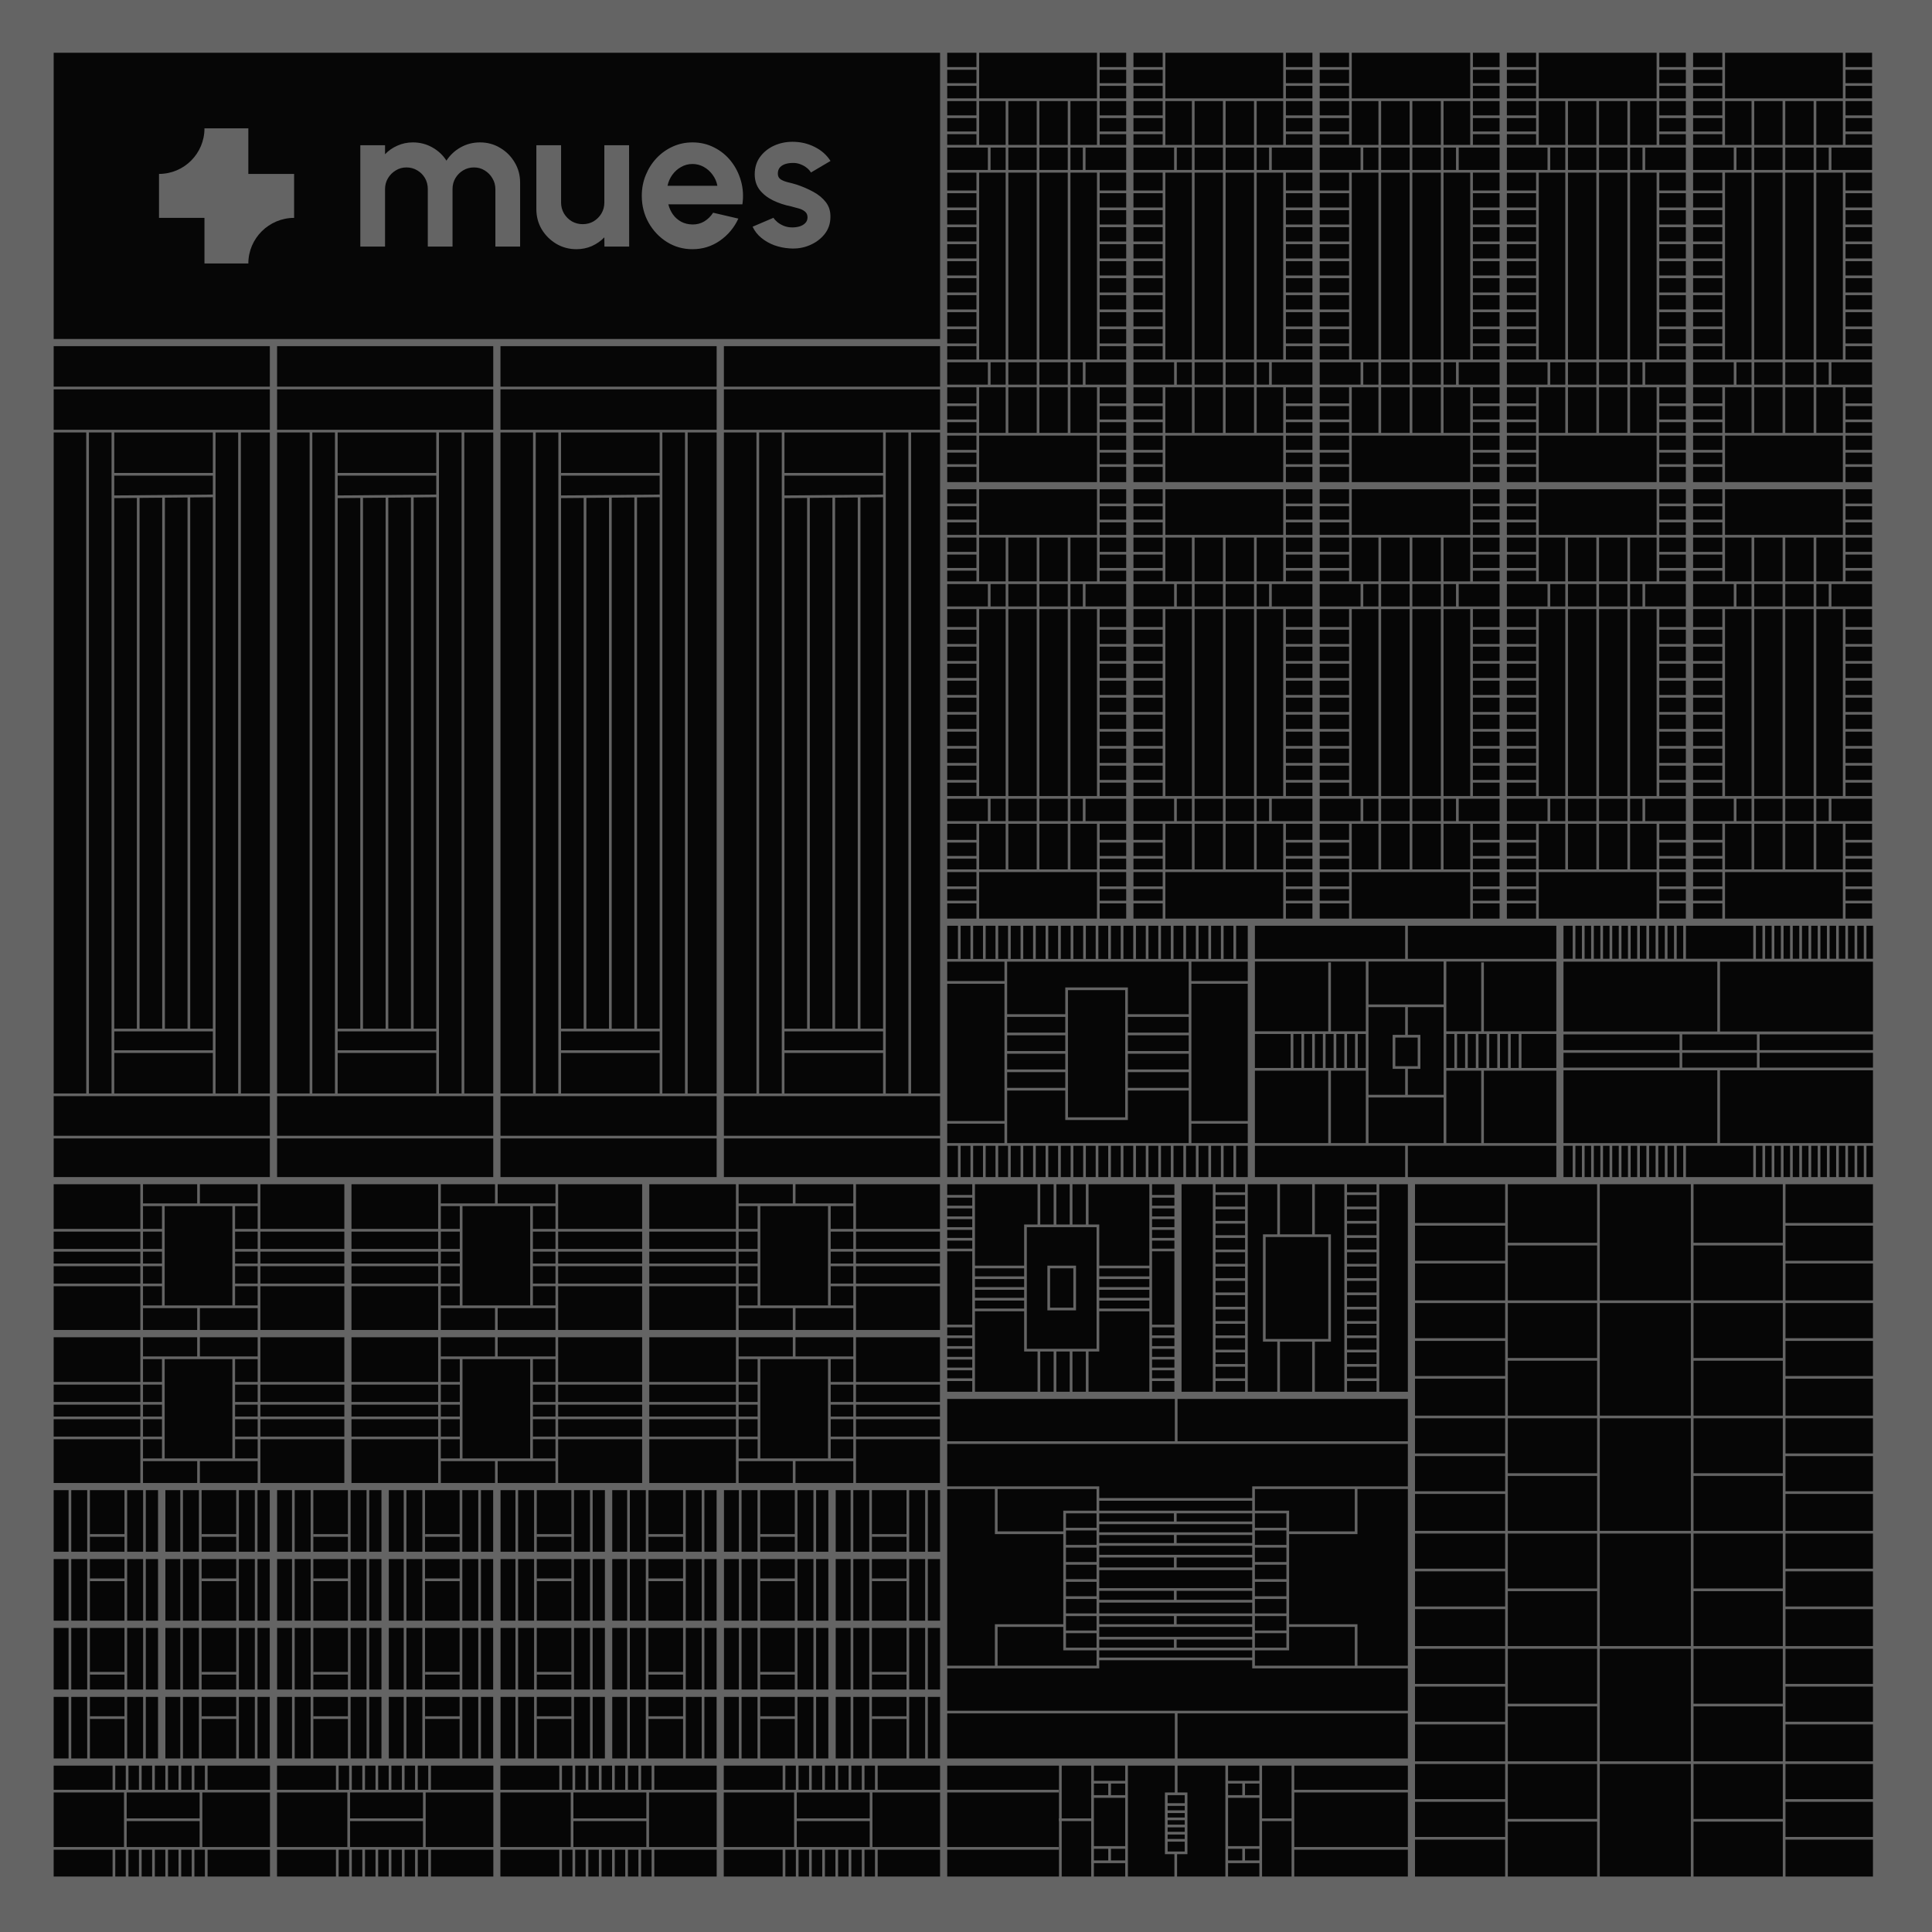 <svg width="572" height="572" viewBox="0 0 572 572" fill="none" xmlns="http://www.w3.org/2000/svg">
<g clip-path="url(#clip0_1396_13648)">
<rect width="572" height="572" fill="#646464"/>
<path d="M278.322 100.365H15.891V15.624H278.322V100.365Z" fill="#060606"/>
<path d="M106.676 73V43H113.996V45.67C115.016 44.59 116.236 43.74 117.656 43.12C119.076 42.48 120.606 42.16 122.246 42.16C124.326 42.16 126.236 42.65 127.976 43.63C129.736 44.61 131.136 45.92 132.176 47.56C133.236 45.92 134.636 44.61 136.376 43.63C138.116 42.65 140.026 42.16 142.106 42.16C144.306 42.16 146.296 42.7 148.076 43.78C149.876 44.84 151.306 46.27 152.366 48.07C153.446 49.85 153.986 51.84 153.986 54.04V73H146.666V55.99C146.666 54.83 146.376 53.77 145.796 52.81C145.236 51.83 144.476 51.05 143.516 50.47C142.576 49.87 141.516 49.57 140.336 49.57C139.156 49.57 138.086 49.86 137.126 50.44C136.186 51 135.426 51.76 134.846 52.72C134.266 53.68 133.976 54.77 133.976 55.99V73H126.656V55.99C126.656 54.77 126.376 53.68 125.816 52.72C125.256 51.76 124.496 51 123.536 50.44C122.576 49.86 121.506 49.57 120.326 49.57C119.166 49.57 118.106 49.87 117.146 50.47C116.186 51.05 115.416 51.83 114.836 52.81C114.276 53.77 113.996 54.83 113.996 55.99V73H106.676ZM158.796 61.9V43H166.116V59.98C166.116 61.16 166.406 62.24 166.986 63.22C167.566 64.18 168.336 64.95 169.296 65.53C170.276 66.09 171.346 66.37 172.506 66.37C173.706 66.37 174.786 66.09 175.746 65.53C176.706 64.95 177.476 64.18 178.056 63.22C178.636 62.24 178.926 61.16 178.926 59.98V43H186.246L186.276 73H178.956L178.926 70.27C177.886 71.35 176.656 72.21 175.236 72.85C173.816 73.47 172.296 73.78 170.676 73.78C168.496 73.78 166.506 73.25 164.706 72.19C162.906 71.11 161.466 69.68 160.386 67.9C159.326 66.1 158.796 64.1 158.796 61.9ZM205.012 73.78C202.252 73.78 199.732 73.07 197.452 71.65C195.192 70.23 193.382 68.32 192.022 65.92C190.682 63.52 190.012 60.87 190.012 57.97C190.012 55.79 190.402 53.75 191.182 51.85C191.962 49.93 193.032 48.25 194.392 46.81C195.772 45.35 197.372 44.21 199.192 43.39C201.012 42.57 202.952 42.16 205.012 42.16C207.352 42.16 209.492 42.66 211.432 43.66C213.392 44.64 215.052 45.99 216.412 47.71C217.772 49.43 218.762 51.39 219.382 53.59C220.002 55.79 220.142 58.09 219.802 60.49H197.872C198.152 61.61 198.612 62.62 199.252 63.52C199.892 64.4 200.702 65.11 201.682 65.65C202.662 66.17 203.772 66.44 205.012 66.46C206.292 66.48 207.452 66.18 208.492 65.56C209.552 64.92 210.432 64.06 211.132 62.98L218.602 64.72C217.382 67.38 215.562 69.56 213.142 71.26C210.722 72.94 208.012 73.78 205.012 73.78ZM197.632 55H212.392C212.172 53.8 211.702 52.72 210.982 51.76C210.282 50.78 209.412 50 208.372 49.42C207.332 48.84 206.212 48.55 205.012 48.55C203.812 48.55 202.702 48.84 201.682 49.42C200.662 49.98 199.792 50.75 199.072 51.73C198.372 52.69 197.892 53.78 197.632 55ZM233.768 73.54C232.208 73.44 230.698 73.13 229.238 72.61C227.798 72.07 226.518 71.34 225.398 70.42C224.278 69.5 223.418 68.4 222.818 67.12L228.998 64.48C229.238 64.88 229.628 65.31 230.168 65.77C230.708 66.21 231.348 66.58 232.088 66.88C232.848 67.18 233.678 67.33 234.578 67.33C235.338 67.33 236.058 67.23 236.738 67.03C237.438 66.81 237.998 66.48 238.418 66.04C238.858 65.6 239.078 65.03 239.078 64.33C239.078 63.59 238.818 63.02 238.298 62.62C237.798 62.2 237.158 61.89 236.378 61.69C235.618 61.47 234.878 61.27 234.158 61.09C232.258 60.71 230.488 60.12 228.848 59.32C227.228 58.52 225.918 57.49 224.918 56.23C223.938 54.95 223.448 53.41 223.448 51.61C223.448 49.63 223.968 47.92 225.008 46.48C226.068 45.04 227.438 43.93 229.118 43.15C230.818 42.37 232.648 41.98 234.608 41.98C236.988 41.98 239.168 42.48 241.148 43.48C243.148 44.46 244.728 45.85 245.888 47.65L240.098 51.07C239.818 50.59 239.428 50.15 238.928 49.75C238.428 49.33 237.858 48.99 237.218 48.73C236.578 48.45 235.908 48.29 235.208 48.25C234.308 48.21 233.488 48.29 232.748 48.49C232.008 48.69 231.408 49.03 230.948 49.51C230.508 49.99 230.288 50.63 230.288 51.43C230.288 52.19 230.588 52.76 231.188 53.14C231.788 53.5 232.508 53.78 233.348 53.98C234.208 54.18 235.028 54.4 235.808 54.64C237.568 55.22 239.218 55.93 240.758 56.77C242.318 57.61 243.568 58.64 244.508 59.86C245.448 61.08 245.898 62.54 245.858 64.24C245.858 66.18 245.278 67.88 244.118 69.34C242.958 70.78 241.458 71.88 239.618 72.64C237.798 73.4 235.848 73.7 233.768 73.54Z" fill="#646464"/>
<path d="M87.078 51.491H73.525V38H60.537C60.537 45.453 54.513 51.491 47.078 51.491V64.509H60.537V78H73.525C73.525 70.547 79.643 64.509 87.078 64.509V51.491Z" fill="#646464"/>
<path d="M79.89 348.496H15.889V337.048H79.89V348.496ZM79.89 336.253H15.889V324.534H79.89V336.253ZM25.53 323.735H26.325V128.043H33.028V323.735H33.823V128.043H63.02V323.735H63.815V128.043H70.518V323.735H71.313V128.043H79.89V323.739H15.889V128.043H25.53V323.735ZM33.831 311.754H63.019V310.959H33.831V311.754ZM33.831 305.364H63.019V304.569H33.831V305.364ZM33.824 146.685L33.831 147.479L40.526 147.418V304.565H41.321V147.41L48.024 147.35V304.565H48.819V147.342L55.522 147.281V304.565H56.317V147.273L63.02 147.213L63.013 146.418L33.824 146.685ZM33.831 140.823H63.019V140.028H33.831V140.823ZM79.89 127.248H15.889V115.264H79.89V127.248ZM79.89 114.469H15.889V102.483H79.89V114.469Z" fill="#060606"/>
<path d="M146.035 348.496H82.034V337.048H146.035V348.496ZM146.035 336.253H82.034V324.534H146.035V336.253ZM91.674 323.735H92.469V128.043H99.172V323.735H99.967V128.043H129.165V323.735H129.959V128.043H136.663V323.735H137.458V128.043H146.035V323.739H82.034V128.043H91.674V323.735ZM99.975 311.754H129.164V310.959H99.975V311.754ZM99.975 305.364H129.164V304.569H99.975V305.364ZM99.968 146.685L99.975 147.479L106.67 147.418V304.565H107.465V147.41L114.168 147.35V304.565H114.963V147.342L121.667 147.281V304.565H122.461V147.273L129.165 147.213L129.158 146.418L99.968 146.685ZM99.975 140.823H129.164V140.028H99.975V140.823ZM146.035 127.248H82.034V115.264H146.035V127.248ZM146.035 114.469H82.034V102.483H146.035V114.469Z" fill="#060606"/>
<path d="M212.175 348.496H148.174V337.048H212.175V348.496ZM212.175 336.253H148.174V324.534H212.175V336.253ZM157.815 323.735H158.61V128.043H165.313V323.735H166.108V128.043H195.305V323.735H196.1V128.043H202.803V323.735H203.598V128.043H212.175V323.739H148.174V128.043H157.815V323.735ZM166.116 311.754H195.304V310.959H166.116V311.754ZM166.116 305.364H195.304V304.569H166.116V305.364ZM166.109 146.685L166.116 147.479L172.811 147.418V304.565H173.606V147.41L180.309 147.35V304.565H181.104V147.342L187.807 147.281V304.565H188.602V147.273L195.305 147.213L195.298 146.418L166.109 146.685ZM166.116 140.823H195.304V140.028H166.116V140.823ZM212.175 127.248H148.174V115.264H212.175V127.248ZM212.175 114.469H148.174V102.483H212.175V114.469Z" fill="#060606"/>
<path d="M278.32 348.496H214.319V337.048H278.32V348.496ZM278.32 336.253H214.319V324.534H278.32V336.253ZM223.959 323.735H224.754V128.043H231.458V323.735H232.252V128.043H261.45V323.735H262.245V128.043H268.948V323.735H269.743V128.043H278.32V323.739H214.319V128.043H223.959V323.735ZM232.26 311.754H261.449V310.959H232.26V311.754ZM232.26 305.364H261.449V304.569H232.26V305.364ZM232.253 146.685L232.26 147.479L238.956 147.418V304.565H239.75V147.41L246.454 147.35V304.565H247.249V147.342L253.952 147.281V304.565H254.747V147.273L261.45 147.213L261.443 146.418L232.253 146.685ZM232.26 140.823H261.449V140.028H232.26V140.823ZM278.32 127.248H214.319V115.264H278.32V127.248ZM278.32 114.469H214.319V102.483H278.32V114.469Z" fill="#060606"/>
<path d="M41.545 393.76H15.889V380.816H41.545V393.76ZM47.959 386.494H42.347V387.289H58.382V393.76H42.34V380.816H47.959V386.494ZM76.288 393.76H59.177V387.289H76.288V393.76ZM101.944 393.76H77.082V380.816H101.943V380.021H77.082V374.884H101.943V374.089H77.082V370.569H101.943V369.774H77.082V364.637H101.943V363.842H77.082V350.615H101.944V393.76ZM68.805 386.479H69.6V357.086H76.288V363.842H69.606V364.637H76.288V369.774H69.606V370.569H76.288V374.089H69.606V374.884H76.288V380.021H69.606V380.816H76.288V386.494H48.754V357.086H68.805V386.479ZM41.545 380.021H15.889V374.884H41.545V380.021ZM47.959 380.021H42.34V374.884H47.959V380.021ZM41.545 374.089H15.889V370.569H41.545V374.089ZM47.959 374.089H42.34V370.569H47.959V374.089ZM41.545 369.774H15.889V364.637H41.545V369.774ZM47.959 369.774H42.34V364.637H47.959V369.774ZM41.545 363.842H15.889V350.615H41.545V363.842ZM58.382 356.292H42.347V357.086H47.959V363.842H42.34V350.615H58.382V356.292ZM76.288 356.292H59.177V350.615H76.288V356.292Z" fill="#060606"/>
<path d="M129.717 393.76H104.061V380.816H129.717V393.76ZM136.131 386.494H130.519V387.289H146.554V393.76H130.512V380.816H136.131V386.494ZM164.459 393.76H147.349V387.289H164.459V393.76ZM190.116 393.76H165.254V380.816H190.115V380.021H165.254V374.884H190.115V374.089H165.254V370.569H190.115V369.774H165.254V364.637H190.115V363.842H165.254V350.615H190.116V393.76ZM156.977 386.479H157.772V357.086H164.459V363.842H157.778V364.637H164.459V369.774H157.778V370.569H164.459V374.089H157.778V374.884H164.459V380.021H157.778V380.816H164.459V386.494H136.926V357.086H156.977V386.479ZM129.717 380.021H104.061V374.884H129.717V380.021ZM136.131 380.021H130.512V374.884H136.131V380.021ZM129.717 374.089H104.061V370.569H129.717V374.089ZM136.131 374.089H130.512V370.569H136.131V374.089ZM129.717 369.774H104.061V364.637H129.717V369.774ZM136.131 369.774H130.512V364.637H136.131V369.774ZM129.717 363.842H104.061V350.615H129.717V363.842ZM146.554 356.292H130.519V357.086H136.131V363.842H130.512V350.615H146.554V356.292ZM164.459 356.292H147.349V350.615H164.459V356.292Z" fill="#060606"/>
<path d="M217.889 393.76H192.233V380.816H217.889V393.76ZM224.303 386.494H218.691V387.289H234.726V393.76H218.684V380.816H224.303V386.494ZM252.631 393.76H235.521V387.289H252.631V393.76ZM278.288 393.76H253.426V380.816H278.287V380.021H253.426V374.884H278.287V374.089H253.426V370.569H278.287V369.774H253.426V364.637H278.287V363.842H253.426V350.615H278.288V393.76ZM245.149 386.479H245.944V357.086H252.631V363.842H245.95V364.637H252.631V369.774H245.95V370.569H252.631V374.089H245.95V374.884H252.631V380.021H245.95V380.816H252.631V386.494H225.098V357.086H245.149V386.479ZM217.889 380.021H192.233V374.884H217.889V380.021ZM224.303 380.021H218.684V374.884H224.303V380.021ZM217.889 374.089H192.233V370.569H217.889V374.089ZM224.303 374.089H218.684V370.569H224.303V374.089ZM217.889 369.774H192.233V364.637H217.889V369.774ZM224.303 369.774H218.684V364.637H224.303V369.774ZM217.889 363.842H192.233V350.615H217.889V363.842ZM234.726 356.292H218.691V357.086H224.303V363.842H218.684V350.615H234.726V356.292ZM252.631 356.292H235.521V350.615H252.631V356.292Z" fill="#060606"/>
<path d="M41.545 439.063H15.889V426.119H41.545V439.063ZM47.959 431.797H42.347V432.592H58.382V439.063H42.34V426.119H47.959V431.797ZM76.288 439.063H59.177V432.592H76.288V439.063ZM101.944 439.063H77.082V426.119H101.943V425.324H77.082V420.188H101.943V419.393H77.082V415.872H101.943V415.077H77.082V409.94H101.943V409.146H77.082V395.918H101.944V439.063ZM68.805 431.782H69.6V402.39H76.288V409.146H69.606V409.94H76.288V415.077H69.606V415.872H76.288V419.393H69.606V420.188H76.288V425.324H69.606V426.119H76.288V431.797H48.754V402.39H68.805V431.782ZM41.545 425.324H15.889V420.188H41.545V425.324ZM47.959 425.324H42.34V420.188H47.959V425.324ZM41.545 419.393H15.889V415.872H41.545V419.393ZM47.959 419.393H42.34V415.872H47.959V419.393ZM41.545 415.077H15.889V409.94H41.545V415.077ZM47.959 415.077H42.34V409.94H47.959V415.077ZM41.545 409.146H15.889V395.918H41.545V409.146ZM58.382 401.595H42.347V402.39H47.959V409.146H42.34V395.918H58.382V401.595ZM76.288 401.595H59.177V395.918H76.288V401.595Z" fill="#060606"/>
<path d="M129.717 439.063H104.061V426.119H129.717V439.063ZM136.131 431.797H130.519V432.592H146.554V439.063H130.512V426.119H136.131V431.797ZM164.459 439.063H147.349V432.592H164.459V439.063ZM190.116 439.063H165.254V426.119H190.115V425.324H165.254V420.188H190.115V419.393H165.254V415.872H190.115V415.077H165.254V409.94H190.115V409.146H165.254V395.918H190.116V439.063ZM156.977 431.782H157.772V402.39H164.459V409.146H157.778V409.94H164.459V415.077H157.778V415.872H164.459V419.393H157.778V420.188H164.459V425.324H157.778V426.119H164.459V431.797H136.926V402.39H156.977V431.782ZM129.717 425.324H104.061V420.188H129.717V425.324ZM136.131 425.324H130.512V420.188H136.131V425.324ZM129.717 419.393H104.061V415.872H129.717V419.393ZM136.131 419.393H130.512V415.872H136.131V419.393ZM129.717 415.077H104.061V409.94H129.717V415.077ZM136.131 415.077H130.512V409.94H136.131V415.077ZM129.717 409.146H104.061V395.918H129.717V409.146ZM146.554 401.595H130.519V402.39H136.131V409.146H130.512V395.918H146.554V401.595ZM164.459 401.595H147.349V395.918H164.459V401.595Z" fill="#060606"/>
<path d="M217.889 439.063H192.233V426.119H217.889V439.063ZM224.303 431.797H218.691V432.592H234.726V439.063H218.684V426.119H224.303V431.797ZM252.631 439.063H235.521V432.592H252.631V439.063ZM278.288 439.063H253.426V426.119H278.287V425.324H253.426V420.188H278.287V419.393H253.426V415.872H278.287V415.077H253.426V409.94H278.287V409.146H253.426V395.918H278.288V439.063ZM245.149 431.782H245.944V402.39H252.631V409.146H245.95V409.94H252.631V415.077H245.95V415.872H252.631V419.393H245.95V420.188H252.631V425.324H245.95V426.119H252.631V431.797H225.098V402.39H245.149V431.782ZM217.889 425.324H192.233V420.188H217.889V425.324ZM224.303 425.324H218.684V420.188H224.303V425.324ZM217.889 419.393H192.233V415.872H217.889V419.393ZM224.303 419.393H218.684V415.872H224.303V419.393ZM217.889 415.077H192.233V409.94H217.889V415.077ZM224.303 415.077H218.684V409.94H224.303V415.077ZM217.889 409.146H192.233V395.918H217.889V409.146ZM234.726 401.595H218.691V402.39H224.303V409.146H218.684V395.918H234.726V401.595ZM252.631 401.595H235.521V395.918H252.631V401.595Z" fill="#060606"/>
<path d="M20.302 459.415H15.889V441.181H20.302V459.415ZM25.82 459.415H21.097V441.181H25.82V459.415ZM36.854 454.2H26.647V454.995H36.854V459.415H26.615V441.181H36.854V454.2ZM42.372 459.415H37.649V441.181H42.372V459.415ZM46.786 459.415H43.166V441.181H46.786V459.415Z" fill="#060606"/>
<path d="M20.302 479.826H15.889V461.592H20.302V479.826ZM25.82 479.826H21.097V461.592H25.82V479.826ZM36.854 467.329H26.647V468.124H36.854V479.826H26.615V461.592H36.854V467.329ZM42.372 479.826H37.649V461.592H42.372V479.826ZM46.786 479.826H43.166V461.592H46.786V479.826Z" fill="#060606"/>
<path d="M53.377 459.415H48.963V441.181H53.377V459.415ZM58.894 459.415H54.171V441.181H58.894V459.415ZM69.928 454.2H59.721V454.995H69.928V459.415H59.689V441.181H69.928V454.2ZM75.446 459.415H70.723V441.181H75.446V459.415ZM79.86 459.415H76.241V441.181H79.86V459.415Z" fill="#060606"/>
<path d="M53.377 479.826H48.963V461.592H53.377V479.826ZM58.894 479.826H54.171V461.592H58.894V479.826ZM69.928 467.329H59.721V468.124H69.928V479.826H59.689V461.592H69.928V467.329ZM75.446 479.826H70.723V461.592H75.446V479.826ZM79.86 479.826H76.241V461.592H79.86V479.826Z" fill="#060606"/>
<path d="M86.455 459.415H82.041V441.181H86.455V459.415ZM91.972 459.415H87.249V441.181H91.972V459.415ZM103.006 454.2H92.799V454.995H103.006V459.415H92.767V441.181H103.006V454.2ZM108.524 459.415H103.801V441.181H108.524V459.415ZM112.938 459.415H109.319V441.181H112.938V459.415Z" fill="#060606"/>
<path d="M86.455 479.826H82.041V461.592H86.455V479.826ZM91.972 479.826H87.249V461.592H91.972V479.826ZM103.006 467.329H92.799V468.124H103.006V479.826H92.767V461.592H103.006V467.329ZM108.524 479.826H103.801V461.592H108.524V479.826ZM112.938 479.826H109.319V461.592H112.938V479.826Z" fill="#060606"/>
<path d="M119.529 459.415H115.116V441.181H119.529V459.415ZM125.046 459.415H120.324V441.181H125.046V459.415ZM136.081 454.2H125.874V454.995H136.081V459.415H125.841V441.181H136.081V454.2ZM141.598 459.415H136.875V441.181H141.598V459.415ZM146.012 459.415H142.393V441.181H146.012V459.415Z" fill="#060606"/>
<path d="M119.529 479.826H115.116V461.592H119.529V479.826ZM125.046 479.826H120.324V461.592H125.046V479.826ZM136.081 467.329H125.874V468.124H136.081V479.826H125.841V461.592H136.081V467.329ZM141.598 479.826H136.875V461.592H141.598V479.826ZM146.012 479.826H142.393V461.592H146.012V479.826Z" fill="#060606"/>
<path d="M152.607 459.415H148.194V441.181H152.607V459.415ZM158.125 459.415H153.402V441.181H158.125V459.415ZM169.159 454.2H158.952V454.995H169.159V459.415H158.919V441.181H169.159V454.2ZM174.676 459.415H169.954V441.181H174.676V459.415ZM179.09 459.415H175.471V441.181H179.09V459.415Z" fill="#060606"/>
<path d="M152.607 479.826H148.194V461.592H152.607V479.826ZM158.125 479.826H153.402V461.592H158.125V479.826ZM169.159 467.329H158.952V468.124H169.159V479.826H158.919V461.592H169.159V467.329ZM174.676 479.826H169.954V461.592H174.676V479.826ZM179.09 479.826H175.471V461.592H179.09V479.826Z" fill="#060606"/>
<path d="M185.681 459.415H181.268V441.181H185.681V459.415ZM191.199 459.415H186.476V441.181H191.199V459.415ZM202.233 454.2H192.026V454.995H202.233V459.415H191.994V441.181H202.233V454.2ZM207.75 459.415H203.028V441.181H207.75V459.415ZM212.165 459.415H208.545V441.181H212.165V459.415Z" fill="#060606"/>
<path d="M185.681 479.826H181.268V461.592H185.681V479.826ZM191.199 479.826H186.476V461.592H191.199V479.826ZM202.233 467.329H192.026V468.124H202.233V479.826H191.994V461.592H202.233V467.329ZM207.75 479.826H203.028V461.592H207.75V479.826ZM212.165 479.826H208.545V461.592H212.165V479.826Z" fill="#060606"/>
<path d="M218.759 459.415H214.346V441.181H218.759V459.415ZM224.277 459.415H219.554V441.181H224.277V459.415ZM235.311 454.2H225.104V454.995H235.311V459.415H225.072V441.181H235.311V454.2ZM240.829 459.415H236.106V441.181H240.829V459.415ZM245.243 459.415H241.624V441.181H245.243V459.415Z" fill="#060606"/>
<path d="M218.759 479.826H214.346V461.592H218.759V479.826ZM224.277 479.826H219.554V461.592H224.277V479.826ZM235.311 467.329H225.104V468.124H235.311V479.826H225.072V461.592H235.311V467.329ZM240.829 479.826H236.106V461.592H240.829V479.826ZM245.243 479.826H241.624V461.592H245.243V479.826Z" fill="#060606"/>
<path d="M251.837 459.415H247.424V441.181H251.837V459.415ZM257.355 459.415H252.632V441.181H257.355V459.415ZM268.389 454.2H258.182V454.995H268.389V459.415H258.15V441.181H268.389V454.2ZM273.907 459.415H269.184V441.181H273.907V459.415ZM278.321 459.415H274.702V441.181H278.321V459.415Z" fill="#060606"/>
<path d="M251.837 479.826H247.424V461.592H251.837V479.826ZM257.355 479.826H252.632V461.592H257.355V479.826ZM268.389 467.329H258.182V468.124H268.389V479.826H258.15V461.592H268.389V467.329ZM273.907 479.826H269.184V461.592H273.907V479.826ZM278.321 479.826H274.702V461.592H278.321V479.826Z" fill="#060606"/>
<path d="M20.302 500.214H15.889V481.981H20.302V500.214ZM25.82 500.214H21.097V481.981H25.82V500.214ZM36.854 495H26.647V495.794H36.854V500.214H26.615V481.981H36.854V495ZM42.372 500.214H37.649V481.981H42.372V500.214ZM46.786 500.214H43.166V481.981H46.786V500.214Z" fill="#060606"/>
<path d="M20.302 520.625H15.889V502.392H20.302V520.625ZM25.82 520.625H21.097V502.392H25.82V520.625ZM36.854 508.128H26.647V508.923H36.854V520.625H26.615V502.392H36.854V508.128ZM42.372 520.625H37.649V502.392H42.372V520.625ZM46.786 520.625H43.166V502.392H46.786V520.625Z" fill="#060606"/>
<path d="M53.377 500.214H48.963V481.981H53.377V500.214ZM58.894 500.214H54.171V481.981H58.894V500.214ZM69.928 495H59.721V495.794H69.928V500.214H59.689V481.981H69.928V495ZM75.446 500.214H70.723V481.981H75.446V500.214ZM79.86 500.214H76.241V481.981H79.86V500.214Z" fill="#060606"/>
<path d="M53.377 520.625H48.963V502.392H53.377V520.625ZM58.894 520.625H54.171V502.392H58.894V520.625ZM69.928 508.128H59.721V508.923H69.928V520.625H59.689V502.392H69.928V508.128ZM75.446 520.625H70.723V502.392H75.446V520.625ZM79.86 520.625H76.241V502.392H79.86V520.625Z" fill="#060606"/>
<path d="M86.455 500.214H82.041V481.981H86.455V500.214ZM91.972 500.214H87.249V481.981H91.972V500.214ZM103.006 495H92.799V495.794H103.006V500.214H92.767V481.981H103.006V495ZM108.524 500.214H103.801V481.981H108.524V500.214ZM112.938 500.214H109.319V481.981H112.938V500.214Z" fill="#060606"/>
<path d="M86.455 520.625H82.041V502.392H86.455V520.625ZM91.972 520.625H87.249V502.392H91.972V520.625ZM103.006 508.128H92.799V508.923H103.006V520.625H92.767V502.392H103.006V508.128ZM108.524 520.625H103.801V502.392H108.524V520.625ZM112.938 520.625H109.319V502.392H112.938V520.625Z" fill="#060606"/>
<path d="M119.529 500.214H115.116V481.981H119.529V500.214ZM125.046 500.214H120.324V481.981H125.046V500.214ZM136.081 495H125.874V495.794H136.081V500.214H125.841V481.981H136.081V495ZM141.598 500.214H136.875V481.981H141.598V500.214ZM146.012 500.214H142.393V481.981H146.012V500.214Z" fill="#060606"/>
<path d="M119.529 520.625H115.116V502.392H119.529V520.625ZM125.046 520.625H120.324V502.392H125.046V520.625ZM136.081 508.128H125.874V508.923H136.081V520.625H125.841V502.392H136.081V508.128ZM141.598 520.625H136.875V502.392H141.598V520.625ZM146.012 520.625H142.393V502.392H146.012V520.625Z" fill="#060606"/>
<path d="M152.607 500.214H148.194V481.981H152.607V500.214ZM158.125 500.214H153.402V481.981H158.125V500.214ZM169.159 495H158.952V495.794H169.159V500.214H158.919V481.981H169.159V495ZM174.676 500.214H169.954V481.981H174.676V500.214ZM179.09 500.214H175.471V481.981H179.09V500.214Z" fill="#060606"/>
<path d="M152.607 520.625H148.194V502.392H152.607V520.625ZM158.125 520.625H153.402V502.392H158.125V520.625ZM169.159 508.128H158.952V508.923H169.159V520.625H158.919V502.392H169.159V508.128ZM174.676 520.625H169.954V502.392H174.676V520.625ZM179.09 520.625H175.471V502.392H179.09V520.625Z" fill="#060606"/>
<path d="M185.681 500.214H181.268V481.981H185.681V500.214ZM191.199 500.214H186.476V481.981H191.199V500.214ZM202.233 495H192.026V495.794H202.233V500.214H191.994V481.981H202.233V495ZM207.75 500.214H203.028V481.981H207.75V500.214ZM212.165 500.214H208.545V481.981H212.165V500.214Z" fill="#060606"/>
<path d="M185.681 520.625H181.268V502.392H185.681V520.625ZM191.199 520.625H186.476V502.392H191.199V520.625ZM202.233 508.128H192.026V508.923H202.233V520.625H191.994V502.392H202.233V508.128ZM207.75 520.625H203.028V502.392H207.75V520.625ZM212.165 520.625H208.545V502.392H212.165V520.625Z" fill="#060606"/>
<path d="M218.759 500.214H214.346V481.981H218.759V500.214ZM224.277 500.214H219.554V481.981H224.277V500.214ZM235.311 495H225.104V495.794H235.311V500.214H225.072V481.981H235.311V495ZM240.829 500.214H236.106V481.981H240.829V500.214ZM245.243 500.214H241.624V481.981H245.243V500.214Z" fill="#060606"/>
<path d="M218.759 520.625H214.346V502.392H218.759V520.625ZM224.277 520.625H219.554V502.392H224.277V520.625ZM235.311 508.128H225.104V508.923H235.311V520.625H225.072V502.392H235.311V508.128ZM240.829 520.625H236.106V502.392H240.829V520.625ZM245.243 520.625H241.624V502.392H245.243V520.625Z" fill="#060606"/>
<path d="M251.837 500.214H247.424V481.981H251.837V500.214ZM257.355 500.214H252.632V481.981H257.355V500.214ZM268.389 495H258.182V495.794H268.389V500.214H258.15V481.981H268.389V495ZM273.907 500.214H269.184V481.981H273.907V500.214ZM278.321 500.214H274.702V481.981H278.321V500.214Z" fill="#060606"/>
<path d="M251.837 520.625H247.424V502.392H251.837V520.625ZM257.355 520.625H252.632V502.392H257.355V520.625ZM268.389 508.128H258.182V508.923H268.389V520.625H258.15V502.392H268.389V508.128ZM273.907 520.625H269.184V502.392H273.907V520.625ZM278.321 520.625H274.702V502.392H278.321V520.625Z" fill="#060606"/>
<path d="M33.331 555.582H15.889V547.637H33.331V555.582ZM37.236 555.582H34.126V547.637H37.236V555.582ZM41.14 555.582H38.031V547.637H41.14V555.582ZM45.045 555.582H41.935V547.637H45.045V555.582ZM48.951 555.582H45.84V547.637H48.951V555.582ZM52.855 555.582H49.746V547.637H52.855V555.582ZM56.76 555.582H53.65V547.637H56.76V555.582ZM60.665 555.582H57.555V547.637H60.665V555.582ZM79.929 555.582H61.459V547.637H79.929V555.582ZM36.715 546.842H15.889V530.689H36.715V546.842ZM59.103 546.842H37.51V539.164H59.103V546.842ZM79.929 546.842H59.898V530.689H79.929V546.842ZM59.103 538.369H37.51V530.689H59.103V538.369ZM33.331 529.894H15.889V522.745H33.331V529.894ZM37.236 529.894H34.126V522.745H37.236V529.894ZM41.14 529.894H38.031V522.745H41.14V529.894ZM45.045 529.894H41.935V522.745H45.045V529.894ZM48.951 529.894H45.84V522.745H48.951V529.894ZM52.855 529.894H49.746V522.745H52.855V529.894ZM56.76 529.894H53.65V522.745H56.76V529.894ZM60.665 529.894H57.555V522.745H60.665V529.894ZM79.929 529.894H61.459V522.745H79.929V529.894Z" fill="#060606"/>
<path d="M99.46 555.582H82.018V547.637H99.46V555.582ZM103.365 555.582H100.254V547.637H103.365V555.582ZM107.269 555.582H104.16V547.637H107.269V555.582ZM111.174 555.582H108.064V547.637H111.174V555.582ZM115.08 555.582H111.969V547.637H115.08V555.582ZM118.984 555.582H115.875V547.637H118.984V555.582ZM122.889 555.582H119.779V547.637H122.889V555.582ZM126.793 555.582H123.684V547.637H126.793V555.582ZM146.058 555.582H127.588V547.637H146.058V555.582ZM102.844 546.842H82.018V530.689H102.844V546.842ZM125.232 546.842H103.639V539.164H125.232V546.842ZM146.058 546.842H126.027V530.689H146.058V546.842ZM125.232 538.369H103.639V530.689H125.232V538.369ZM99.46 529.894H82.018V522.745H99.46V529.894ZM103.365 529.894H100.254V522.745H103.365V529.894ZM107.269 529.894H104.16V522.745H107.269V529.894ZM111.174 529.894H108.064V522.745H111.174V529.894ZM115.08 529.894H111.969V522.745H115.08V529.894ZM118.984 529.894H115.875V522.745H118.984V529.894ZM122.889 529.894H119.779V522.745H122.889V529.894ZM126.793 529.894H123.684V522.745H126.793V529.894ZM146.058 529.894H127.588V522.745H146.058V529.894Z" fill="#060606"/>
<path d="M165.588 555.582H148.147V547.637H165.588V555.582ZM169.494 555.582H166.383V547.637H169.494V555.582ZM173.398 555.582H170.289V547.637H173.398V555.582ZM177.303 555.582H174.193V547.637H177.303V555.582ZM181.208 555.582H178.098V547.637H181.208V555.582ZM185.113 555.582H182.003V547.637H185.113V555.582ZM189.018 555.582H185.908V547.637H189.018V555.582ZM192.922 555.582H189.813V547.637H192.922V555.582ZM212.187 555.582H193.717V547.637H212.187V555.582ZM168.973 546.842H148.147V530.689H168.973V546.842ZM191.361 546.842H169.768V539.164H191.361V546.842ZM212.187 546.842H192.156V530.689H212.187V546.842ZM191.361 538.369H169.768V530.689H191.361V538.369ZM165.588 529.894H148.147V522.745H165.588V529.894ZM169.494 529.894H166.383V522.745H169.494V529.894ZM173.398 529.894H170.289V522.745H173.398V529.894ZM177.303 529.894H174.193V522.745H177.303V529.894ZM181.208 529.894H178.098V522.745H181.208V529.894ZM185.113 529.894H182.003V522.745H185.113V529.894ZM189.018 529.894H185.908V522.745H189.018V529.894ZM192.922 529.894H189.813V522.745H192.922V529.894ZM212.187 529.894H193.717V522.745H212.187V529.894Z" fill="#060606"/>
<path d="M231.721 555.582H214.28V547.637H231.721V555.582ZM235.626 555.582H232.516V547.637H235.626V555.582ZM239.531 555.582H236.421V547.637H239.531V555.582ZM243.436 555.582H240.326V547.637H243.436V555.582ZM247.341 555.582H244.231V547.637H247.341V555.582ZM251.246 555.582H248.136V547.637H251.246V555.582ZM255.151 555.582H252.041V547.637H255.151V555.582ZM259.055 555.582H255.946V547.637H259.055V555.582ZM278.32 555.582H259.85V547.637H278.32V555.582ZM235.106 546.842H214.28V530.689H235.106V546.842ZM257.494 546.842H235.901V539.164H257.494V546.842ZM278.32 546.842H258.289V530.689H278.32V546.842ZM257.494 538.369H235.901V530.689H257.494V538.369ZM231.721 529.894H214.28V522.745H231.721V529.894ZM235.626 529.894H232.516V522.745H235.626V529.894ZM239.531 529.894H236.421V522.745H239.531V529.894ZM243.436 529.894H240.326V522.745H243.436V529.894ZM247.341 529.894H244.231V522.745H247.341V529.894ZM251.246 529.894H248.136V522.745H251.246V529.894ZM255.151 529.894H252.041V522.745H255.151V529.894ZM259.055 529.894H255.946V522.745H259.055V529.894ZM278.32 529.894H259.85V522.745H278.32V529.894Z" fill="#060606"/>
<path d="M289.091 133.202H280.44V133.997H289.091V137.438H280.44V138.233H289.091V142.735H280.439V128.965H289.091V133.202ZM324.776 142.735H289.886V128.965H324.776V142.735ZM333.428 142.735H325.571V138.233H333.428V142.735ZM333.428 137.438H325.571V133.997H333.428V137.438ZM333.428 133.202H325.571V128.965H333.428V133.202ZM289.091 119.432H280.44V120.227H289.091V124.198H280.44V124.993H289.091V128.17H280.439V114.665H289.091V119.432ZM297.742 128.17H289.886V114.665H297.742V128.17ZM306.934 128.17H298.537V114.665H306.934V128.17ZM316.126 128.17H307.729V114.665H316.126V128.17ZM324.776 128.17H316.921V114.665H324.776V128.17ZM333.428 128.17H325.571V124.993H333.428V128.17ZM333.428 124.198H325.571V120.227H333.428V124.198ZM333.428 119.432H325.571V114.665H333.428V119.432ZM292.478 113.87H280.439V107.25H292.478V113.87ZM297.742 113.87H293.272V107.25H297.742V113.87ZM306.934 113.87H298.537V107.25H306.934V113.87ZM316.126 113.87H307.729V107.25H316.126V113.87ZM320.595 113.87H316.921V107.25H320.595V113.87ZM333.428 113.87H321.39V107.25H333.428V113.87ZM289.091 56.405H280.44V57.2H289.091V61.437H280.44V62.231H289.091V66.469H280.44V67.264H289.091V71.5H280.44V72.295H289.091V76.531H280.44V77.326H289.091V81.562H280.44V82.357H289.091V86.595H280.44V87.39H289.091V91.626H280.44V92.421H289.091V96.657H280.44V97.452H289.091V101.688H280.44V102.483H289.091V106.455H280.439V51.109H289.091V56.405ZM297.742 106.455H289.886V51.109H297.742V106.455ZM306.934 106.455H298.537V51.109H306.934V106.455ZM316.126 106.455H307.729V51.109H316.126V106.455ZM324.776 106.455H316.921V51.109H324.776V106.455ZM333.428 106.455H325.571V102.483H333.428V106.455ZM333.428 101.688H325.571V97.452H333.428V101.688ZM333.428 96.657H325.571V92.421H333.428V96.657ZM333.428 91.626H325.571V87.39H333.428V91.626ZM333.428 86.595H325.571V82.357H333.428V86.595ZM333.428 81.562H325.571V77.326H333.428V81.562ZM333.428 76.531H325.571V72.295H333.428V76.531ZM333.428 71.5H325.571V67.264H333.428V71.5ZM333.428 66.469H325.571V62.231H333.428V66.469ZM333.428 61.437H325.571V57.2H333.428V61.437ZM333.428 56.405H325.571V51.109H333.428V56.405ZM292.478 50.315H280.439V43.694H292.478V50.315ZM297.742 50.315H293.272V43.694H297.742V50.315ZM306.934 50.315H298.537V43.694H306.934V50.315ZM316.126 50.315H307.729V43.694H316.126V50.315ZM320.595 50.315H316.921V43.694H320.595V50.315ZM333.428 50.315H321.39V43.694H333.428V50.315ZM289.091 34.161H280.44V34.956H289.091V38.928H280.44V39.723H289.091V42.899H280.439V29.924H289.091V34.161ZM297.742 42.899H289.886V29.924H297.742V42.899ZM306.934 42.899H298.537V29.924H306.934V42.899ZM316.126 42.899H307.729V29.924H316.126V42.899ZM324.776 42.899H316.921V29.924H324.776V42.899ZM333.428 42.899H325.571V39.723H333.428V42.899ZM333.428 38.928H325.571V34.956H333.428V38.928ZM333.428 34.161H325.571V29.924H333.428V34.161ZM289.091 19.861H280.44V20.656H289.091V24.628H280.44V25.423H289.091V29.129H280.439V15.624H289.091V19.861ZM324.776 29.129H289.886V15.624H324.776V29.129ZM333.428 29.129H325.571V25.423H333.428V29.129ZM333.428 24.628H325.571V20.656H333.428V24.628ZM333.428 19.861H325.571V15.624H333.428V19.861Z" fill="#060606"/>
<path d="M344.231 133.202H335.581V133.997H344.231V137.438H335.581V138.233H344.231V142.735H335.58V128.965H344.231V133.202ZM379.917 142.735H345.026V128.965H379.917V142.735ZM388.568 142.735H380.712V138.233H388.568V142.735ZM388.568 137.438H380.712V133.997H388.568V137.438ZM388.568 133.202H380.712V128.965H388.568V133.202ZM344.231 119.432H335.581V120.227H344.231V124.198H335.581V124.993H344.231V128.17H335.58V114.665H344.231V119.432ZM352.883 128.17H345.026V114.665H352.883V128.17ZM362.074 128.17H353.678V114.665H362.074V128.17ZM371.267 128.17H362.869V114.665H371.267V128.17ZM379.917 128.17H372.062V114.665H379.917V128.17ZM388.568 128.17H380.712V124.993H388.568V128.17ZM388.568 124.198H380.712V120.227H388.568V124.198ZM388.568 119.432H380.712V114.665H388.568V119.432ZM347.618 113.87H335.58V107.25H347.618V113.87ZM352.883 113.87H348.413V107.25H352.883V113.87ZM362.074 113.87H353.678V107.25H362.074V113.87ZM371.267 113.87H362.869V107.25H371.267V113.87ZM375.735 113.87H372.062V107.25H375.735V113.87ZM388.568 113.87H376.53V107.25H388.568V113.87ZM344.231 56.405H335.581V57.2H344.231V61.437H335.581V62.231H344.231V66.469H335.581V67.264H344.231V71.5H335.581V72.295H344.231V76.531H335.581V77.326H344.231V81.562H335.581V82.357H344.231V86.595H335.581V87.39H344.231V91.626H335.581V92.421H344.231V96.657H335.581V97.452H344.231V101.688H335.581V102.483H344.231V106.455H335.58V51.109H344.231V56.405ZM352.883 106.455H345.026V51.109H352.883V106.455ZM362.074 106.455H353.678V51.109H362.074V106.455ZM371.267 106.455H362.869V51.109H371.267V106.455ZM379.917 106.455H372.062V51.109H379.917V106.455ZM388.568 106.455H380.712V102.483H388.568V106.455ZM388.568 101.688H380.712V97.452H388.568V101.688ZM388.568 96.657H380.712V92.421H388.568V96.657ZM388.568 91.626H380.712V87.39H388.568V91.626ZM388.568 86.595H380.712V82.357H388.568V86.595ZM388.568 81.562H380.712V77.326H388.568V81.562ZM388.568 76.531H380.712V72.295H388.568V76.531ZM388.568 71.5H380.712V67.264H388.568V71.5ZM388.568 66.469H380.712V62.231H388.568V66.469ZM388.568 61.437H380.712V57.2H388.568V61.437ZM388.568 56.405H380.712V51.109H388.568V56.405ZM347.618 50.315H335.58V43.694H347.618V50.315ZM352.883 50.315H348.413V43.694H352.883V50.315ZM362.074 50.315H353.678V43.694H362.074V50.315ZM371.267 50.315H362.869V43.694H371.267V50.315ZM375.735 50.315H372.062V43.694H375.735V50.315ZM388.568 50.315H376.53V43.694H388.568V50.315ZM344.231 34.161H335.581V34.956H344.231V38.928H335.581V39.723H344.231V42.899H335.58V29.924H344.231V34.161ZM352.883 42.899H345.026V29.924H352.883V42.899ZM362.074 42.899H353.678V29.924H362.074V42.899ZM371.267 42.899H362.869V29.924H371.267V42.899ZM379.917 42.899H372.062V29.924H379.917V42.899ZM388.568 42.899H380.712V39.723H388.568V42.899ZM388.568 38.928H380.712V34.956H388.568V38.928ZM388.568 34.161H380.712V29.924H388.568V34.161ZM344.231 19.861H335.581V20.656H344.231V24.628H335.581V25.423H344.231V29.129H335.58V15.624H344.231V19.861ZM379.917 29.129H345.026V15.624H379.917V29.129ZM388.568 29.129H380.712V25.423H388.568V29.129ZM388.568 24.628H380.712V20.656H388.568V24.628ZM388.568 19.861H380.712V15.624H388.568V19.861Z" fill="#060606"/>
<path d="M399.416 142.735H390.721V138.233H399.416V142.735ZM435.283 142.735H400.211V128.965H435.283V142.735ZM443.979 142.735H436.078V138.233H443.979V142.735ZM399.416 137.438H390.721V133.997H399.416V137.438ZM443.979 137.438H436.078V133.997H443.979V137.438ZM399.416 133.202H390.721V128.965H399.416V133.202ZM443.979 133.202H436.078V128.965H443.979V133.202ZM399.416 128.17H390.721V124.993H399.416V128.17ZM408.11 128.17H400.211V114.665H408.11V128.17ZM417.35 128.17H408.905V114.665H417.35V128.17ZM426.588 128.17H418.145V114.665H426.588V128.17ZM435.283 128.17H427.383V114.665H435.283V128.17ZM443.979 128.17H436.078V124.993H443.979V128.17ZM443.979 124.198H436.078V120.227H443.979V124.198ZM399.416 124.198H390.721V120.227H399.416V124.198ZM399.416 119.432H390.721V114.665H399.416V119.432ZM443.979 119.432H436.078V114.665H443.979V119.432ZM402.822 113.87H390.721V107.25H402.822V113.87ZM408.11 113.87H403.617V107.25H408.11V113.87ZM417.35 113.87H408.905V107.25H417.35V113.87ZM426.588 113.87H418.145V107.25H426.588V113.87ZM431.081 113.87H427.383V107.25H431.081V113.87ZM443.979 113.87H431.876V107.25H443.979V113.87ZM399.416 106.455H390.721V102.483H399.416V106.455ZM408.11 106.455H400.211V51.109H408.11V106.455ZM417.35 106.455H408.905V51.109H417.35V106.455ZM426.588 106.455H418.145V51.109H426.588V106.455ZM435.283 106.455H427.383V51.109H435.283V106.455ZM443.979 106.455H436.078V102.483H443.979V106.455ZM399.416 101.688H390.721V97.452H399.416V101.688ZM443.979 101.688H436.078V97.452H443.979V101.688ZM399.416 96.657H390.721V92.421H399.416V96.657ZM443.979 96.657H436.078V92.421H443.979V96.657ZM399.416 91.626H390.721V87.39H399.416V91.626ZM443.979 91.626H436.078V87.39H443.979V91.626ZM399.416 86.595H390.721V82.357H399.416V86.595ZM443.979 86.595H436.078V82.357H443.979V86.595ZM399.416 81.562H390.721V77.326H399.416V81.562ZM443.979 81.562H436.078V77.326H443.979V81.562ZM399.416 76.531H390.721V72.295H399.416V76.531ZM443.979 76.531H436.078V72.295H443.979V76.531ZM399.416 71.5H390.721V67.264H399.416V71.5ZM443.979 71.5H436.078V67.264H443.979V71.5ZM399.416 66.469H390.721V62.231H399.416V66.469ZM443.979 66.469H436.078V62.231H443.979V66.469ZM399.416 61.437H390.721V57.2H399.416V61.437ZM443.979 61.437H436.078V57.2H443.979V61.437ZM399.416 56.405H390.721V51.109H399.416V56.405ZM443.979 56.405H436.078V51.109H443.979V56.405ZM402.822 50.315H390.721V43.694H402.822V50.315ZM408.11 50.315H403.617V43.694H408.11V50.315ZM417.35 50.315H408.905V43.694H417.35V50.315ZM426.588 50.315H418.145V43.694H426.588V50.315ZM431.081 50.315H427.383V43.694H431.081V50.315ZM443.979 50.315H431.876V43.694H443.979V50.315ZM399.416 42.899H390.721V39.723H399.416V42.899ZM408.11 42.899H400.211V29.924H408.11V42.899ZM417.35 42.899H408.905V29.924H417.35V42.899ZM426.588 42.899H418.145V29.924H426.588V42.899ZM435.283 42.899H427.383V29.924H435.283V42.899ZM443.979 42.899H436.078V39.723H443.979V42.899ZM399.416 38.928H390.721V34.956H399.416V38.928ZM443.979 38.928H436.078V34.956H443.979V38.928ZM399.416 34.161H390.721V29.924H399.416V34.161ZM443.979 34.161H436.078V29.924H443.979V34.161ZM399.416 29.129H390.721V25.423H399.416V29.129ZM435.283 29.129H400.211V15.624H435.283V29.129ZM443.979 29.129H436.078V25.423H443.979V29.129ZM399.416 24.628H390.721V20.656H399.416V24.628ZM443.979 24.628H436.078V20.656H443.979V24.628ZM399.416 19.861H390.721V15.624H399.416V19.861ZM443.979 19.861H436.078V15.624H443.979V19.861Z" fill="#060606"/>
<path d="M454.782 133.202H446.132V133.997H454.782V137.438H446.132V138.233H454.782V142.735H446.131V128.965H454.782V133.202ZM490.468 142.735H455.577V128.965H490.468V142.735ZM499.119 142.735H491.263V138.233H499.119V142.735ZM499.119 137.438H491.263V133.997H499.119V137.438ZM499.119 133.202H491.263V128.965H499.119V133.202ZM454.782 119.432H446.132V120.227H454.782V124.198H446.132V124.993H454.782V128.17H446.131V114.665H454.782V119.432ZM463.434 128.17H455.577V114.665H463.434V128.17ZM472.625 128.17H464.229V114.665H472.625V128.17ZM481.817 128.17H473.42V114.665H481.817V128.17ZM490.468 128.17H482.612V114.665H490.468V128.17ZM499.119 128.17H491.263V124.993H499.119V128.17ZM499.119 124.198H491.263V120.227H499.119V124.198ZM499.119 119.432H491.263V114.665H499.119V119.432ZM458.169 113.87H446.131V107.25H458.169V113.87ZM463.434 113.87H458.964V107.25H463.434V113.87ZM472.625 113.87H464.229V107.25H472.625V113.87ZM481.817 113.87H473.42V107.25H481.817V113.87ZM486.286 113.87H482.612V107.25H486.286V113.87ZM499.119 113.87H487.081V107.25H499.119V113.87ZM454.782 56.405H446.132V57.2H454.782V61.437H446.132V62.231H454.782V66.469H446.132V67.264H454.782V71.5H446.132V72.295H454.782V76.531H446.132V77.326H454.782V81.562H446.132V82.357H454.782V86.595H446.132V87.39H454.782V91.626H446.132V92.421H454.782V96.657H446.132V97.452H454.782V101.688H446.132V102.483H454.782V106.455H446.131V51.109H454.782V56.405ZM463.434 106.455H455.577V51.109H463.434V106.455ZM472.625 106.455H464.229V51.109H472.625V106.455ZM481.817 106.455H473.42V51.109H481.817V106.455ZM490.468 106.455H482.612V51.109H490.468V106.455ZM499.119 106.455H491.263V102.483H499.119V106.455ZM499.119 101.688H491.263V97.452H499.119V101.688ZM499.119 96.657H491.263V92.421H499.119V96.657ZM499.119 91.626H491.263V87.39H499.119V91.626ZM499.119 86.595H491.263V82.357H499.119V86.595ZM499.119 81.562H491.263V77.326H499.119V81.562ZM499.119 76.531H491.263V72.295H499.119V76.531ZM499.119 71.5H491.263V67.264H499.119V71.5ZM499.119 66.469H491.263V62.231H499.119V66.469ZM499.119 61.437H491.263V57.2H499.119V61.437ZM499.119 56.405H491.263V51.109H499.119V56.405ZM458.169 50.315H446.131V43.694H458.169V50.315ZM463.434 50.315H458.964V43.694H463.434V50.315ZM472.625 50.315H464.229V43.694H472.625V50.315ZM481.817 50.315H473.42V43.694H481.817V50.315ZM486.286 50.315H482.612V43.694H486.286V50.315ZM499.119 50.315H487.081V43.694H499.119V50.315ZM454.782 34.161H446.132V34.956H454.782V38.928H446.132V39.723H454.782V42.899H446.131V29.924H454.782V34.161ZM463.434 42.899H455.577V29.924H463.434V42.899ZM472.625 42.899H464.229V29.924H472.625V42.899ZM481.817 42.899H473.42V29.924H481.817V42.899ZM490.468 42.899H482.612V29.924H490.468V42.899ZM499.119 42.899H491.263V39.723H499.119V42.899ZM499.119 38.928H491.263V34.956H499.119V38.928ZM499.119 34.161H491.263V29.924H499.119V34.161ZM454.782 19.861H446.132V20.656H454.782V24.628H446.132V25.423H454.782V29.129H446.131V15.624H454.782V19.861ZM490.468 29.129H455.577V15.624H490.468V29.129ZM499.119 29.129H491.263V25.423H499.119V29.129ZM499.119 24.628H491.263V20.656H499.119V24.628ZM499.119 19.861H491.263V15.624H499.119V19.861Z" fill="#060606"/>
<path d="M509.923 133.202H501.272V133.997H509.923V137.438H501.272V138.233H509.923V142.735H501.271V128.965H509.923V133.202ZM545.608 142.735H510.718V128.965H545.608V142.735ZM554.26 142.735H546.403V138.233H554.26V142.735ZM554.26 137.438H546.403V133.997H554.26V137.438ZM554.26 133.202H546.403V128.965H554.26V133.202ZM509.923 119.432H501.272V120.227H509.923V124.198H501.272V124.993H509.923V128.17H501.271V114.665H509.923V119.432ZM518.574 128.17H510.718V114.665H518.574V128.17ZM527.766 128.17H519.369V114.665H527.766V128.17ZM536.958 128.17H528.561V114.665H536.958V128.17ZM545.608 128.17H537.753V114.665H545.608V128.17ZM554.26 128.17H546.403V124.993H554.26V128.17ZM554.26 124.198H546.403V120.227H554.26V124.198ZM554.26 119.432H546.403V114.665H554.26V119.432ZM513.31 113.87H501.271V107.25H513.31V113.87ZM518.574 113.87H514.104V107.25H518.574V113.87ZM527.766 113.87H519.369V107.25H527.766V113.87ZM536.958 113.87H528.561V107.25H536.958V113.87ZM541.427 113.87H537.753V107.25H541.427V113.87ZM554.26 113.87H542.222V107.25H554.26V113.87ZM509.923 56.405H501.272V57.2H509.923V61.437H501.272V62.231H509.923V66.469H501.272V67.264H509.923V71.5H501.272V72.295H509.923V76.531H501.272V77.326H509.923V81.562H501.272V82.357H509.923V86.595H501.272V87.39H509.923V91.626H501.272V92.421H509.923V96.657H501.272V97.452H509.923V101.688H501.272V102.483H509.923V106.455H501.271V51.109H509.923V56.405ZM518.574 106.455H510.718V51.109H518.574V106.455ZM527.766 106.455H519.369V51.109H527.766V106.455ZM536.958 106.455H528.561V51.109H536.958V106.455ZM545.608 106.455H537.753V51.109H545.608V106.455ZM554.26 106.455H546.403V102.483H554.26V106.455ZM554.26 101.688H546.403V97.452H554.26V101.688ZM554.26 96.657H546.403V92.421H554.26V96.657ZM554.26 91.626H546.403V87.39H554.26V91.626ZM554.26 86.595H546.403V82.357H554.26V86.595ZM554.26 81.562H546.403V77.326H554.26V81.562ZM554.26 76.531H546.403V72.295H554.26V76.531ZM554.26 71.5H546.403V67.264H554.26V71.5ZM554.26 66.469H546.403V62.231H554.26V66.469ZM554.26 61.437H546.403V57.2H554.26V61.437ZM554.26 56.405H546.403V51.109H554.26V56.405ZM513.31 50.315H501.271V43.694H513.31V50.315ZM518.574 50.315H514.104V43.694H518.574V50.315ZM527.766 50.315H519.369V43.694H527.766V50.315ZM536.958 50.315H528.561V43.694H536.958V50.315ZM541.427 50.315H537.753V43.694H541.427V50.315ZM554.26 50.315H542.222V43.694H554.26V50.315ZM509.923 34.161H501.272V34.956H509.923V38.928H501.272V39.723H509.923V42.899H501.271V29.924H509.923V34.161ZM518.574 42.899H510.718V29.924H518.574V42.899ZM527.766 42.899H519.369V29.924H527.766V42.899ZM536.958 42.899H528.561V29.924H536.958V42.899ZM545.608 42.899H537.753V29.924H545.608V42.899ZM554.26 42.899H546.403V39.723H554.26V42.899ZM554.26 38.928H546.403V34.956H554.26V38.928ZM554.26 34.161H546.403V29.924H554.26V34.161ZM509.923 19.861H501.272V20.656H509.923V24.628H501.272V25.423H509.923V29.129H501.271V15.624H509.923V19.861ZM545.608 29.129H510.718V15.624H545.608V29.129ZM554.26 29.129H546.403V25.423H554.26V29.129ZM554.26 24.628H546.403V20.656H554.26V24.628ZM554.26 19.861H546.403V15.624H554.26V19.861Z" fill="#060606"/>
<path d="M289.091 262.432H280.44V263.227H289.091V266.668H280.44V267.463H289.091V271.965H280.439V258.194H289.091V262.432ZM324.776 271.965H289.886V258.194H324.776V271.965ZM333.428 271.965H325.571V267.463H333.428V271.965ZM333.428 266.668H325.571V263.227H333.428V266.668ZM333.428 262.432H325.571V258.194H333.428V262.432ZM289.091 248.661H280.44V249.456H289.091V253.428H280.44V254.223H289.091V257.399H280.439V243.895H289.091V248.661ZM297.742 257.399H289.886V243.895H297.742V257.399ZM306.934 257.399H298.537V243.895H306.934V257.399ZM316.126 257.399H307.729V243.895H316.126V257.399ZM324.776 257.399H316.921V243.895H324.776V257.399ZM333.428 257.399H325.571V254.223H333.428V257.399ZM333.428 253.428H325.571V249.456H333.428V253.428ZM333.428 248.661H325.571V243.895H333.428V248.661ZM292.478 243.1H280.439V236.479H292.478V243.1ZM297.742 243.1H293.272V236.479H297.742V243.1ZM306.934 243.1H298.537V236.479H306.934V243.1ZM316.126 243.1H307.729V236.479H316.126V243.1ZM320.595 243.1H316.921V236.479H320.595V243.1ZM333.428 243.1H321.39V236.479H333.428V243.1ZM289.091 185.635H280.44V186.43H289.091V190.666H280.44V191.461H289.091V195.698H280.44V196.493H289.091V200.729H280.44V201.524H289.091V205.761H280.44V206.556H289.091V210.792H280.44V211.587H289.091V215.824H280.44V216.619H289.091V220.855H280.44V221.65H289.091V225.887H280.44V226.682H289.091V230.918H280.44V231.713H289.091V235.685H280.439V180.339H289.091V185.635ZM297.742 235.685H289.886V180.339H297.742V235.685ZM306.934 235.685H298.537V180.339H306.934V235.685ZM316.126 235.685H307.729V180.339H316.126V235.685ZM324.776 235.685H316.921V180.339H324.776V235.685ZM333.428 235.685H325.571V231.713H333.428V235.685ZM333.428 230.918H325.571V226.682H333.428V230.918ZM333.428 225.887H325.571V221.65H333.428V225.887ZM333.428 220.855H325.571V216.619H333.428V220.855ZM333.428 215.824H325.571V211.587H333.428V215.824ZM333.428 210.792H325.571V206.556H333.428V210.792ZM333.428 205.761H325.571V201.524H333.428V205.761ZM333.428 200.729H325.571V196.493H333.428V200.729ZM333.428 195.698H325.571V191.461H333.428V195.698ZM333.428 190.666H325.571V186.43H333.428V190.666ZM333.428 185.635H325.571V180.339H333.428V185.635ZM292.478 179.544H280.439V172.924H292.478V179.544ZM297.742 179.544H293.272V172.924H297.742V179.544ZM306.934 179.544H298.537V172.924H306.934V179.544ZM316.126 179.544H307.729V172.924H316.126V179.544ZM320.595 179.544H316.921V172.924H320.595V179.544ZM333.428 179.544H321.39V172.924H333.428V179.544ZM289.091 163.391H280.44V164.186H289.091V168.157H280.44V168.952H289.091V172.129H280.439V159.153H289.091V163.391ZM297.742 172.129H289.886V159.153H297.742V172.129ZM306.934 172.129H298.537V159.153H306.934V172.129ZM316.126 172.129H307.729V159.153H316.126V172.129ZM324.776 172.129H316.921V159.153H324.776V172.129ZM333.428 172.129H325.571V168.952H333.428V172.129ZM333.428 168.157H325.571V164.186H333.428V168.157ZM333.428 163.391H325.571V159.153H333.428V163.391ZM289.091 149.091H280.44V149.886H289.091V153.857H280.44V154.652H289.091V158.358H280.439V144.854H289.091V149.091ZM324.776 158.358H289.886V144.854H324.776V158.358ZM333.428 158.358H325.571V154.652H333.428V158.358ZM333.428 153.857H325.571V149.886H333.428V153.857ZM333.428 149.091H325.571V144.854H333.428V149.091Z" fill="#060606"/>
<path d="M344.231 262.432H335.581V263.227H344.231V266.668H335.581V267.463H344.231V271.965H335.58V258.194H344.231V262.432ZM379.917 271.965H345.026V258.194H379.917V271.965ZM388.568 271.965H380.712V267.463H388.568V271.965ZM388.568 266.668H380.712V263.227H388.568V266.668ZM388.568 262.432H380.712V258.194H388.568V262.432ZM344.231 248.661H335.581V249.456H344.231V253.428H335.581V254.223H344.231V257.399H335.58V243.895H344.231V248.661ZM352.883 257.399H345.026V243.895H352.883V257.399ZM362.074 257.399H353.678V243.895H362.074V257.399ZM371.267 257.399H362.869V243.895H371.267V257.399ZM379.917 257.399H372.062V243.895H379.917V257.399ZM388.568 257.399H380.712V254.223H388.568V257.399ZM388.568 253.428H380.712V249.456H388.568V253.428ZM388.568 248.661H380.712V243.895H388.568V248.661ZM347.618 243.1H335.58V236.479H347.618V243.1ZM352.883 243.1H348.413V236.479H352.883V243.1ZM362.074 243.1H353.678V236.479H362.074V243.1ZM371.267 243.1H362.869V236.479H371.267V243.1ZM375.735 243.1H372.062V236.479H375.735V243.1ZM388.568 243.1H376.53V236.479H388.568V243.1ZM344.231 185.635H335.581V186.43H344.231V190.666H335.581V191.461H344.231V195.698H335.581V196.493H344.231V200.729H335.581V201.524H344.231V205.761H335.581V206.556H344.231V210.792H335.581V211.587H344.231V215.824H335.581V216.619H344.231V220.855H335.581V221.65H344.231V225.887H335.581V226.682H344.231V230.918H335.581V231.713H344.231V235.685H335.58V180.339H344.231V185.635ZM352.883 235.685H345.026V180.339H352.883V235.685ZM362.074 235.685H353.678V180.339H362.074V235.685ZM371.267 235.685H362.869V180.339H371.267V235.685ZM379.917 235.685H372.062V180.339H379.917V235.685ZM388.568 235.685H380.712V231.713H388.568V235.685ZM388.568 230.918H380.712V226.682H388.568V230.918ZM388.568 225.887H380.712V221.65H388.568V225.887ZM388.568 220.855H380.712V216.619H388.568V220.855ZM388.568 215.824H380.712V211.587H388.568V215.824ZM388.568 210.792H380.712V206.556H388.568V210.792ZM388.568 205.761H380.712V201.524H388.568V205.761ZM388.568 200.729H380.712V196.493H388.568V200.729ZM388.568 195.698H380.712V191.461H388.568V195.698ZM388.568 190.666H380.712V186.43H388.568V190.666ZM388.568 185.635H380.712V180.339H388.568V185.635ZM347.618 179.544H335.58V172.924H347.618V179.544ZM352.883 179.544H348.413V172.924H352.883V179.544ZM362.074 179.544H353.678V172.924H362.074V179.544ZM371.267 179.544H362.869V172.924H371.267V179.544ZM375.735 179.544H372.062V172.924H375.735V179.544ZM388.568 179.544H376.53V172.924H388.568V179.544ZM344.231 163.391H335.581V164.186H344.231V168.157H335.581V168.952H344.231V172.129H335.58V159.153H344.231V163.391ZM352.883 172.129H345.026V159.153H352.883V172.129ZM362.074 172.129H353.678V159.153H362.074V172.129ZM371.267 172.129H362.869V159.153H371.267V172.129ZM379.917 172.129H372.062V159.153H379.917V172.129ZM388.568 172.129H380.712V168.952H388.568V172.129ZM388.568 168.157H380.712V164.186H388.568V168.157ZM388.568 163.391H380.712V159.153H388.568V163.391ZM344.231 149.091H335.581V149.886H344.231V153.857H335.581V154.652H344.231V158.358H335.58V144.854H344.231V149.091ZM379.917 158.358H345.026V144.854H379.917V158.358ZM388.568 158.358H380.712V154.652H388.568V158.358ZM388.568 153.857H380.712V149.886H388.568V153.857ZM388.568 149.091H380.712V144.854H388.568V149.091Z" fill="#060606"/>
<path d="M399.416 271.965H390.721V267.463H399.416V271.965ZM435.283 271.965H400.211V258.194H435.283V271.965ZM443.979 271.965H436.078V267.463H443.979V271.965ZM399.416 266.668H390.721V263.227H399.416V266.668ZM443.979 266.668H436.078V263.227H443.979V266.668ZM399.416 262.432H390.721V258.194H399.416V262.432ZM443.979 262.432H436.078V258.194H443.979V262.432ZM399.416 257.399H390.721V254.223H399.416V257.399ZM408.11 257.399H400.211V243.895H408.11V257.399ZM417.35 257.399H408.905V243.895H417.35V257.399ZM426.588 257.399H418.145V243.895H426.588V257.399ZM435.283 257.399H427.383V243.895H435.283V257.399ZM443.979 257.399H436.078V254.223H443.979V257.399ZM443.979 253.428H436.078V249.456H443.979V253.428ZM399.416 253.428H390.721V249.456H399.416V253.428ZM399.416 248.661H390.721V243.895H399.416V248.661ZM443.979 248.661H436.078V243.895H443.979V248.661ZM402.822 243.1H390.721V236.479H402.822V243.1ZM408.11 243.1H403.617V236.479H408.11V243.1ZM417.35 243.1H408.905V236.479H417.35V243.1ZM426.588 243.1H418.145V236.479H426.588V243.1ZM431.081 243.1H427.383V236.479H431.081V243.1ZM443.979 243.1H431.876V236.479H443.979V243.1ZM399.416 235.685H390.721V231.713H399.416V235.685ZM408.11 235.685H400.211V180.339H408.11V235.685ZM417.35 235.685H408.905V180.339H417.35V235.685ZM426.588 235.685H418.145V180.339H426.588V235.685ZM435.283 235.685H427.383V180.339H435.283V235.685ZM443.979 235.685H436.078V231.713H443.979V235.685ZM399.416 230.918H390.721V226.682H399.416V230.918ZM443.979 230.918H436.078V226.682H443.979V230.918ZM399.416 225.887H390.721V221.65H399.416V225.887ZM443.979 225.887H436.078V221.65H443.979V225.887ZM399.416 220.855H390.721V216.619H399.416V220.855ZM443.979 220.855H436.078V216.619H443.979V220.855ZM399.416 215.824H390.721V211.587H399.416V215.824ZM443.979 215.824H436.078V211.587H443.979V215.824ZM399.416 210.792H390.721V206.556H399.416V210.792ZM443.979 210.792H436.078V206.556H443.979V210.792ZM399.416 205.761H390.721V201.524H399.416V205.761ZM443.979 205.761H436.078V201.524H443.979V205.761ZM399.416 200.729H390.721V196.493H399.416V200.729ZM443.979 200.729H436.078V196.493H443.979V200.729ZM399.416 195.698H390.721V191.461H399.416V195.698ZM443.979 195.698H436.078V191.461H443.979V195.698ZM399.416 190.666H390.721V186.43H399.416V190.666ZM443.979 190.666H436.078V186.43H443.979V190.666ZM399.416 185.635H390.721V180.339H399.416V185.635ZM443.979 185.635H436.078V180.339H443.979V185.635ZM402.822 179.544H390.721V172.924H402.822V179.544ZM408.11 179.544H403.617V172.924H408.11V179.544ZM417.35 179.544H408.905V172.924H417.35V179.544ZM426.588 179.544H418.145V172.924H426.588V179.544ZM431.081 179.544H427.383V172.924H431.081V179.544ZM443.979 179.544H431.876V172.924H443.979V179.544ZM399.416 172.129H390.721V168.952H399.416V172.129ZM408.11 172.129H400.211V159.153H408.11V172.129ZM417.35 172.129H408.905V159.153H417.35V172.129ZM426.588 172.129H418.145V159.153H426.588V172.129ZM435.283 172.129H427.383V159.153H435.283V172.129ZM443.979 172.129H436.078V168.952H443.979V172.129ZM399.416 168.157H390.721V164.186H399.416V168.157ZM443.979 168.157H436.078V164.186H443.979V168.157ZM399.416 163.391H390.721V159.153H399.416V163.391ZM443.979 163.391H436.078V159.153H443.979V163.391ZM399.416 158.358H390.721V154.652H399.416V158.358ZM435.283 158.358H400.211V144.854H435.283V158.358ZM443.979 158.358H436.078V154.652H443.979V158.358ZM399.416 153.857H390.721V149.886H399.416V153.857ZM443.979 153.857H436.078V149.886H443.979V153.857ZM399.416 149.091H390.721V144.854H399.416V149.091ZM443.979 149.091H436.078V144.854H443.979V149.091Z" fill="#060606"/>
<path d="M454.782 262.432H446.132V263.227H454.782V266.668H446.132V267.463H454.782V271.965H446.131V258.194H454.782V262.432ZM490.468 271.965H455.577V258.194H490.468V271.965ZM499.119 271.965H491.263V267.463H499.119V271.965ZM499.119 266.668H491.263V263.227H499.119V266.668ZM499.119 262.432H491.263V258.194H499.119V262.432ZM454.782 248.661H446.132V249.456H454.782V253.428H446.132V254.223H454.782V257.399H446.131V243.895H454.782V248.661ZM463.434 257.399H455.577V243.895H463.434V257.399ZM472.625 257.399H464.229V243.895H472.625V257.399ZM481.817 257.399H473.42V243.895H481.817V257.399ZM490.468 257.399H482.612V243.895H490.468V257.399ZM499.119 257.399H491.263V254.223H499.119V257.399ZM499.119 253.428H491.263V249.456H499.119V253.428ZM499.119 248.661H491.263V243.895H499.119V248.661ZM458.169 243.1H446.131V236.479H458.169V243.1ZM463.434 243.1H458.964V236.479H463.434V243.1ZM472.625 243.1H464.229V236.479H472.625V243.1ZM481.817 243.1H473.42V236.479H481.817V243.1ZM486.286 243.1H482.612V236.479H486.286V243.1ZM499.119 243.1H487.081V236.479H499.119V243.1ZM454.782 185.635H446.132V186.43H454.782V190.666H446.132V191.461H454.782V195.698H446.132V196.493H454.782V200.729H446.132V201.524H454.782V205.761H446.132V206.556H454.782V210.792H446.132V211.587H454.782V215.824H446.132V216.619H454.782V220.855H446.132V221.65H454.782V225.887H446.132V226.682H454.782V230.918H446.132V231.713H454.782V235.685H446.131V180.339H454.782V185.635ZM463.434 235.685H455.577V180.339H463.434V235.685ZM472.625 235.685H464.229V180.339H472.625V235.685ZM481.817 235.685H473.42V180.339H481.817V235.685ZM490.468 235.685H482.612V180.339H490.468V235.685ZM499.119 235.685H491.263V231.713H499.119V235.685ZM499.119 230.918H491.263V226.682H499.119V230.918ZM499.119 225.887H491.263V221.65H499.119V225.887ZM499.119 220.855H491.263V216.619H499.119V220.855ZM499.119 215.824H491.263V211.587H499.119V215.824ZM499.119 210.792H491.263V206.556H499.119V210.792ZM499.119 205.761H491.263V201.524H499.119V205.761ZM499.119 200.729H491.263V196.493H499.119V200.729ZM499.119 195.698H491.263V191.461H499.119V195.698ZM499.119 190.666H491.263V186.43H499.119V190.666ZM499.119 185.635H491.263V180.339H499.119V185.635ZM458.169 179.544H446.131V172.924H458.169V179.544ZM463.434 179.544H458.964V172.924H463.434V179.544ZM472.625 179.544H464.229V172.924H472.625V179.544ZM481.817 179.544H473.42V172.924H481.817V179.544ZM486.286 179.544H482.612V172.924H486.286V179.544ZM499.119 179.544H487.081V172.924H499.119V179.544ZM454.782 163.391H446.132V164.186H454.782V168.157H446.132V168.952H454.782V172.129H446.131V159.153H454.782V163.391ZM463.434 172.129H455.577V159.153H463.434V172.129ZM472.625 172.129H464.229V159.153H472.625V172.129ZM481.817 172.129H473.42V159.153H481.817V172.129ZM490.468 172.129H482.612V159.153H490.468V172.129ZM499.119 172.129H491.263V168.952H499.119V172.129ZM499.119 168.157H491.263V164.186H499.119V168.157ZM499.119 163.391H491.263V159.153H499.119V163.391ZM454.782 149.091H446.132V149.886H454.782V153.857H446.132V154.652H454.782V158.358H446.131V144.854H454.782V149.091ZM490.468 158.358H455.577V144.854H490.468V158.358ZM499.119 158.358H491.263V154.652H499.119V158.358ZM499.119 153.857H491.263V149.886H499.119V153.857ZM499.119 149.091H491.263V144.854H499.119V149.091Z" fill="#060606"/>
<path d="M509.923 262.432H501.272V263.227H509.923V266.668H501.272V267.463H509.923V271.965H501.271V258.194H509.923V262.432ZM545.608 271.965H510.718V258.194H545.608V271.965ZM554.26 271.965H546.403V267.463H554.26V271.965ZM554.26 266.668H546.403V263.227H554.26V266.668ZM554.26 262.432H546.403V258.194H554.26V262.432ZM509.923 248.661H501.272V249.456H509.923V253.428H501.272V254.223H509.923V257.399H501.271V243.895H509.923V248.661ZM518.574 257.399H510.718V243.895H518.574V257.399ZM527.766 257.399H519.369V243.895H527.766V257.399ZM536.958 257.399H528.561V243.895H536.958V257.399ZM545.608 257.399H537.753V243.895H545.608V257.399ZM554.26 257.399H546.403V254.223H554.26V257.399ZM554.26 253.428H546.403V249.456H554.26V253.428ZM554.26 248.661H546.403V243.895H554.26V248.661ZM513.31 243.1H501.271V236.479H513.31V243.1ZM518.574 243.1H514.104V236.479H518.574V243.1ZM527.766 243.1H519.369V236.479H527.766V243.1ZM536.958 243.1H528.561V236.479H536.958V243.1ZM541.427 243.1H537.753V236.479H541.427V243.1ZM554.26 243.1H542.222V236.479H554.26V243.1ZM509.923 185.635H501.272V186.43H509.923V190.666H501.272V191.461H509.923V195.698H501.272V196.493H509.923V200.729H501.272V201.524H509.923V205.761H501.272V206.556H509.923V210.792H501.272V211.587H509.923V215.824H501.272V216.619H509.923V220.855H501.272V221.65H509.923V225.887H501.272V226.682H509.923V230.918H501.272V231.713H509.923V235.685H501.271V180.339H509.923V185.635ZM518.574 235.685H510.718V180.339H518.574V235.685ZM527.766 235.685H519.369V180.339H527.766V235.685ZM536.958 235.685H528.561V180.339H536.958V235.685ZM545.608 235.685H537.753V180.339H545.608V235.685ZM554.26 235.685H546.403V231.713H554.26V235.685ZM554.26 230.918H546.403V226.682H554.26V230.918ZM554.26 225.887H546.403V221.65H554.26V225.887ZM554.26 220.855H546.403V216.619H554.26V220.855ZM554.26 215.824H546.403V211.587H554.26V215.824ZM554.26 210.792H546.403V206.556H554.26V210.792ZM554.26 205.761H546.403V201.524H554.26V205.761ZM554.26 200.729H546.403V196.493H554.26V200.729ZM554.26 195.698H546.403V191.461H554.26V195.698ZM554.26 190.666H546.403V186.43H554.26V190.666ZM554.26 185.635H546.403V180.339H554.26V185.635ZM513.31 179.544H501.271V172.924H513.31V179.544ZM518.574 179.544H514.104V172.924H518.574V179.544ZM527.766 179.544H519.369V172.924H527.766V179.544ZM536.958 179.544H528.561V172.924H536.958V179.544ZM541.427 179.544H537.753V172.924H541.427V179.544ZM554.26 179.544H542.222V172.924H554.26V179.544ZM509.923 163.391H501.272V164.186H509.923V168.157H501.272V168.952H509.923V172.129H501.271V159.153H509.923V163.391ZM518.574 172.129H510.718V159.153H518.574V172.129ZM527.766 172.129H519.369V159.153H527.766V172.129ZM536.958 172.129H528.561V159.153H536.958V172.129ZM545.608 172.129H537.753V159.153H545.608V172.129ZM554.26 172.129H546.403V168.952H554.26V172.129ZM554.26 168.157H546.403V164.186H554.26V168.157ZM554.26 163.391H546.403V159.153H554.26V163.391ZM509.923 149.091H501.272V149.886H509.923V153.857H501.272V154.652H509.923V158.358H501.271V144.854H509.923V149.091ZM545.608 158.358H510.718V144.854H545.608V158.358ZM554.26 158.358H546.403V154.652H554.26V158.358ZM554.26 153.857H546.403V149.886H554.26V153.857ZM554.26 149.091H546.403V144.854H554.26V149.091Z" fill="#060606"/>
<path d="M283.615 348.497H280.438V339.229H283.615V348.497ZM287.322 348.497H284.41V339.229H287.322V348.497ZM291.03 348.497H288.117V339.229H291.03V348.497ZM294.737 348.497H291.825V339.229H294.737V348.497ZM298.445 348.497H295.532V339.229H298.445V348.497ZM302.152 348.497H299.24V339.229H302.152V348.497ZM305.859 348.497H302.947V339.229H305.859V348.497ZM309.567 348.497H306.654V339.229H309.567V348.497ZM313.274 348.497H310.362V339.229H313.274V348.497ZM316.982 348.497H314.069V339.229H316.982V348.497ZM320.689 348.497H317.777V339.229H320.689V348.497ZM324.396 348.497H321.484V339.229H324.396V348.497ZM328.104 348.497H325.191V339.229H328.104V348.497ZM331.812 348.497H328.899V339.229H331.812V348.497ZM335.519 348.497H332.606V339.229H335.519V348.497ZM339.227 348.497H336.313V339.229H339.227V348.497ZM342.934 348.497H340.021V339.229H342.934V348.497ZM346.642 348.497H343.729V339.229H346.642V348.497ZM350.349 348.497H347.437V339.229H350.349V348.497ZM354.056 348.497H351.144V339.229H354.056V348.497ZM357.764 348.497H354.851V339.229H357.764V348.497ZM361.471 348.497H358.559V339.229H361.471V348.497ZM365.179 348.497H362.266V339.229H365.179V348.497ZM369.415 348.497H365.974V339.229H369.415V348.497ZM297.386 338.434H280.438V332.687H297.386V338.434ZM315.393 331.597H333.93V322.875H351.938V338.434H298.181V322.875H315.393V331.597ZM369.415 338.434H352.732V332.687H369.415V338.434ZM297.386 331.892H280.438V291.255H297.386V331.892ZM369.415 331.892H352.732V291.255H369.415V331.892ZM333.135 330.802H316.188V293.141H333.135V330.802ZM315.393 322.08H298.181V317.423H315.393V322.08ZM351.938 322.08H333.93V317.423H351.938V322.08ZM315.393 316.628H298.181V311.971H315.393V316.628ZM351.938 316.628H333.93V311.971H351.938V316.628ZM315.393 311.176H298.181V306.52H315.393V311.176ZM351.938 311.176H333.93V306.52H351.938V311.176ZM315.393 305.725H298.181V301.069H315.393V305.725ZM351.938 305.725H333.93V301.069H351.938V305.725ZM351.938 300.274H333.93V292.346H315.393V300.274H298.181V284.714H351.938V300.274ZM297.386 290.46H280.438V284.714H297.386V290.46ZM369.415 290.46H352.732V284.714H369.415V290.46ZM283.615 283.896H284.41V274.083H287.322V283.896H288.117V274.083H291.03V283.896H291.825V274.083H294.737V283.896H295.532V274.083H298.445V283.896H299.24V274.083H302.152V283.896H302.947V274.083H305.859V283.896H306.654V274.083H309.567V283.896H310.362V274.083H313.274V283.896H314.069V274.083H316.982V283.896H317.777V274.083H320.689V283.896H321.484V274.083H324.396V283.896H325.191V274.083H328.104V283.896H328.899V274.083H331.812V283.896H332.606V274.083H335.519V283.896H336.313V274.083H339.227V283.896H340.021V274.083H342.934V283.896H343.729V274.083H346.642V283.896H347.437V274.083H350.349V283.896H351.144V274.083H354.056V283.896H354.851V274.083H357.764V283.896H358.559V274.083H361.471V283.896H362.266V274.083H365.179V283.896H365.974V274.083H369.415V283.919H352.732V283.896H351.938V283.919H298.181V283.896H297.386V283.919H280.438V274.083H283.615V283.896Z" fill="#060606"/>
<path d="M416.024 348.497H371.535V339.228H416.024V348.497ZM460.777 348.497H416.819V339.228H460.777V348.497ZM393.25 338.433H371.535V316.984H393.25V338.433ZM404.372 338.433H394.045V316.984H404.372V338.433ZM427.411 338.433H405.167V324.928H427.411V338.433ZM438.533 338.433H428.206V316.984H438.533V338.433ZM460.777 338.433H439.328V316.984H460.777V338.433ZM416.024 306.391H412.316V316.454H416.024V324.133H405.167V298.182H416.024V306.391ZM427.411 324.133H416.819V316.454H420.525V306.391H416.819V298.182H427.411V324.133ZM382.128 316.189H371.535V306.126H382.128V316.189ZM385.306 316.189H382.923V306.126H385.306V316.189ZM388.483 316.189H386.101V306.126H388.483V316.189ZM391.661 316.189H389.278V306.126H391.661V316.189ZM394.839 316.189H392.456V306.126H394.839V316.189ZM398.017 316.189H395.634V306.126H398.017V316.189ZM401.194 316.189H398.812V306.126H401.194V316.189ZM404.372 316.189H401.989V306.126H404.372V316.189ZM430.589 306.126V316.189H428.206V306.126H430.589ZM436.944 316.189H434.562V306.126H436.944V316.189ZM440.122 316.189H437.739V306.126H440.122V316.189ZM443.3 316.189H440.917V306.126H443.3V316.189ZM446.478 316.189H444.095V306.126H446.478V316.189ZM449.655 316.189H447.272V306.126H449.655V316.189ZM460.777 316.189H450.45V306.126H460.777V316.189ZM419.731 315.66H413.111V307.186H419.731V315.66ZM404.372 305.332H394.045V284.941H393.25V305.332H371.535V284.676H404.372V305.332ZM460.777 305.332H439.328V284.941H438.533V305.332H428.206V284.676H460.777V305.332ZM427.411 297.387H405.167V284.676H427.411V297.387ZM416.024 283.881H371.535V274.083H416.024V283.881ZM460.777 283.881H416.819V274.083H460.777V283.881ZM433.767 316.189H431.384V306.126H433.767V316.189Z" fill="#060606"/>
<path d="M465.626 348.497H462.898V339.229H465.626V348.497ZM468.354 348.497H466.421V339.229H468.354V348.497ZM471.08 348.497H469.148V339.229H471.08V348.497ZM473.808 348.497H471.875V339.229H473.808V348.497ZM476.534 348.497H474.603V339.229H476.534V348.497ZM479.262 348.497H477.329V339.229H479.262V348.497ZM481.988 348.497H480.057V339.229H481.988V348.497ZM484.715 348.497H482.783V339.229H484.715V348.497ZM487.442 348.497H485.51V339.229H487.442V348.497ZM490.169 348.497H488.237V339.229H490.169V348.497ZM492.896 348.497H490.964V339.229H492.896V348.497ZM495.623 348.497H493.691V339.229H495.623V348.497ZM498.35 348.497H496.418V339.229H498.35V348.497ZM519.074 348.497H499.145V339.229H519.074V348.497ZM524.528 348.497H522.596V339.229H524.528V348.497ZM527.255 348.497H525.323V339.229H527.255V348.497ZM529.981 348.497H528.05V339.229H529.981V348.497ZM532.709 348.497H530.776V339.229H532.709V348.497ZM535.436 348.497H533.504V339.229H535.436V348.497ZM538.162 348.497H536.23V339.229H538.162V348.497ZM540.89 348.497H538.957V339.229H540.89V348.497ZM543.616 348.497H541.685V339.229H543.616V348.497ZM546.344 348.497H544.411V339.229H546.344V348.497ZM549.07 348.497H547.139V339.229H549.07V348.497ZM551.798 348.497H549.865V339.229H551.798V348.497ZM554.524 348.497H552.593V339.229H554.524V348.497ZM521.801 348.497H519.869V339.229H521.801V348.497ZM508.438 338.434H462.898V316.877H508.438V338.434ZM554.524 338.434H509.233V316.877H554.524V338.434ZM497.258 316.083H462.898V311.699H497.258V316.083ZM520.165 316.083H498.053V311.699H520.165V316.083ZM554.524 316.083H520.96V311.699H554.524V316.083ZM497.258 310.904H462.898V306.248H497.258V310.904ZM520.165 310.904H498.053V306.248H520.165V310.904ZM554.524 310.904H520.96V306.248H554.524V310.904ZM508.438 305.387H462.898V284.714H508.438V305.387ZM554.524 305.387H509.233V284.714H554.524V305.387ZM465.626 283.854H462.898V274.083H465.626V283.854ZM468.354 283.854H466.421V274.083H468.354V283.854ZM471.08 283.854H469.148V274.083H471.08V283.854ZM473.808 283.854H471.875V274.083H473.808V283.854ZM476.534 283.854H474.603V274.083H476.534V283.854ZM479.262 283.854H477.329V274.083H479.262V283.854ZM481.988 283.854H480.057V274.083H481.988V283.854ZM484.715 283.854H482.783V274.083H484.715V283.854ZM487.442 283.854H485.51V274.083H487.442V283.854ZM490.169 283.854H488.237V274.083H490.169V283.854ZM492.896 283.854H490.964V274.083H492.896V283.854ZM495.623 283.854H493.691V274.083H495.623V283.854ZM498.35 283.854H496.418V274.083H498.35V283.854ZM519.074 283.854H499.145V274.083H519.074V283.854ZM521.801 283.854H519.869V274.083H521.801V283.854ZM524.528 283.854H522.596V274.083H524.528V283.854ZM527.255 283.854H525.323V274.083H527.255V283.854ZM529.981 283.854H528.05V274.083H529.981V283.854ZM532.709 283.854H530.776V274.083H532.709V283.854ZM535.436 283.854H533.504V274.083H535.436V283.854ZM538.162 283.854H536.23V274.083H538.162V283.854ZM540.89 283.854H538.957V274.083H540.89V283.854ZM543.616 283.854H541.685V274.083H543.616V283.854ZM546.344 283.854H544.411V274.083H546.344V283.854ZM549.07 283.854H547.139V274.083H549.07V283.854ZM551.798 283.854H549.865V274.083H551.798V283.854ZM554.524 283.854H552.593V274.083H554.524V283.854Z" fill="#060606"/>
<path d="M287.853 412.052H280.438V408.874H287.853V412.052ZM303.211 400.135H307.184V412.052H288.647V388.218H303.211V400.135ZM311.95 412.052H307.979V400.135H311.95V412.052ZM316.718 412.052H312.745V400.135H316.718V412.052ZM321.484 412.052H317.513V400.135H321.484V412.052ZM340.286 353.792H340.285V354.587H340.286V356.97H340.285V357.765H340.286V360.148H340.285V360.943H340.286V363.326H340.285V364.121H340.286V366.503H340.285V367.298H340.286V369.681H340.285V370.476H340.286V374.712H325.456V375.507H340.286V377.89H325.456V378.685H340.286V381.068H325.456V381.863H340.286V384.246H325.456V385.041H340.286V387.423H325.456V388.218H340.286V392.19H340.285V392.985H340.286V395.368H340.285V396.163H340.286V398.545H340.285V399.34H340.286V401.723H340.285V402.518H340.286V404.901H340.285V405.696H340.286V408.079H340.285V408.874H340.286V412.052H322.279V400.135H325.455V362.532H322.279V350.615H340.286V353.792ZM347.7 412.052H341.081V408.874H347.7V412.052ZM347.7 408.079H341.081V405.696H347.7V408.079ZM287.853 408.079H280.438V405.696H287.853V408.079ZM287.853 404.901H280.438V402.518H287.853V404.901ZM347.7 404.901H341.081V402.518H347.7V404.901ZM287.853 401.723H280.438V399.34H287.853V401.723ZM347.7 401.723H341.081V399.34H347.7V401.723ZM324.661 399.341H304.006V363.327H324.661V399.341ZM287.853 398.545H280.438V396.163H287.853V398.545ZM347.7 398.545H341.081V396.163H347.7V398.545ZM287.853 395.368H280.438V392.985H287.853V395.368ZM347.7 395.368H341.081V392.985H347.7V395.368ZM287.853 392.19H280.438V370.476H287.853V392.19ZM347.7 392.19H341.081V370.476H347.7V392.19ZM310.097 387.955H318.57V374.713H310.097V387.955ZM303.211 387.423H288.647V385.041H303.211V387.423ZM317.776 387.16H310.892V375.508H317.776V387.16ZM303.211 384.246H288.647V381.863H303.211V384.246ZM303.211 381.068H288.647V378.685H303.211V381.068ZM303.211 377.89H288.647V375.507H303.211V377.89ZM307.184 362.532H303.211V374.712H288.647V350.615H307.184V362.532ZM287.853 369.681H280.438V367.298H287.853V369.681ZM347.7 369.681H341.081V367.298H347.7V369.681ZM287.853 366.503H280.438V364.121H287.853V366.503ZM347.7 366.503H341.081V364.121H347.7V366.503ZM287.853 363.326H280.438V360.943H287.853V363.326ZM347.7 363.326H341.081V360.943H347.7V363.326ZM311.95 362.532H307.979V350.615H311.95V362.532ZM316.718 362.532H312.745V350.615H316.718V362.532ZM321.484 362.532H317.513V350.615H321.484V362.532ZM287.853 360.148H280.438V357.765H287.853V360.148ZM347.7 360.148H341.081V357.765H347.7V360.148ZM287.853 356.97H280.438V354.587H287.853V356.97ZM347.7 356.97H341.081V354.587H347.7V356.97ZM287.853 353.792H280.438V350.615H287.853V353.792ZM347.7 353.792H341.081V350.615H347.7V353.792Z" fill="#060606"/>
<path d="M359.089 412.052H349.82V350.615H359.089V412.052ZM368.622 412.052H359.884V408.875H368.622V412.052ZM378.155 365.445H373.918V397.222H378.155V412.052H369.417V350.615H378.155V365.445ZM388.483 412.052H378.95V397.222H388.483V412.052ZM398.017 412.052H389.278V397.222H394.044V365.445H389.278V350.615H398.017V412.052ZM407.55 412.052H398.812V408.875H407.55V412.052ZM416.818 412.052H408.345V350.615H416.818V412.052ZM407.55 408.08H398.812V404.637H407.55V408.08ZM368.622 408.08H359.884V404.637H368.622V408.08ZM368.622 403.842H359.884V400.4H368.622V403.842ZM407.55 403.842H398.812V400.4H407.55V403.842ZM368.622 399.605H359.884V396.163H368.622V399.605ZM407.55 399.605H398.812V396.163H407.55V399.605ZM393.249 396.428H374.713V366.24H393.249V396.428ZM368.622 395.368H359.884V391.926H368.622V395.368ZM407.55 395.368H398.812V391.926H407.55V395.368ZM368.622 391.131H359.884V387.689H368.622V391.131ZM407.55 391.131H398.812V387.689H407.55V391.131ZM368.622 386.894H359.884V383.452H368.622V386.894ZM407.55 386.894H398.812V383.452H407.55V386.894ZM368.622 382.657H359.884V379.214H368.622V382.657ZM407.55 382.657H398.812V379.214H407.55V382.657ZM368.622 378.419H359.884V374.978H368.622V378.419ZM407.55 378.419H398.812V374.978H407.55V378.419ZM368.622 374.183H359.884V370.741H368.622V374.183ZM407.55 374.183H398.812V370.741H407.55V374.183ZM368.622 369.946H359.884V366.503H368.622V369.946ZM407.55 369.946H398.812V366.503H407.55V369.946ZM368.622 365.708H359.884V362.267H368.622V365.708ZM407.55 365.708H398.812V362.267H407.55V365.708ZM388.483 365.445H378.95V350.615H388.483V365.445ZM368.622 361.472H359.884V358.03H368.622V361.472ZM407.55 361.472H398.812V358.03H407.55V361.472ZM368.622 357.235H359.884V353.792H368.622V357.235ZM407.55 357.235H398.812V353.792H407.55V357.235ZM368.622 352.998H359.884V350.615H368.622V352.998ZM407.55 352.998H398.812V350.615H407.55V352.998Z" fill="#060606"/>
<path d="M347.832 507.286V520.626H280.438V507.286H347.832ZM370.736 493.945H416.817V506.491H280.438V493.946H325.453V493.151H325.449V491.539H370.736V493.945ZM294.555 454.191H314.799V480.872H294.555V493.151H280.438V440.852H294.555V454.191ZM314.799 488.604H324.654V493.151H295.35V481.667H314.799V488.604ZM401.105 453.396H381.657V447.255H371.535V448.05H380.862V452.324H371.535V453.119H380.862V457.394H371.535V458.188H380.862V462.463H371.535V463.258H380.862V467.532H371.535V468.327H380.862V472.602H371.535V473.396H380.862V477.671H371.535V478.466H380.862V482.74H371.535V483.535H380.862V487.81H371.535V488.604H381.657V481.667H401.105V493.15H371.531V440.852H401.105V453.396ZM416.817 493.15H401.9V481.667L401.901 480.872H381.657V454.191H401.9V440.852H416.817V493.15ZM370.736 490.744H325.449V488.604H370.736V490.744ZM324.654 487.81H315.594V483.535H324.654V487.81ZM347.562 487.81H325.449V485.402H347.562V487.81ZM370.736 487.81H348.357V485.402H370.736V487.81ZM370.736 484.607H325.449V481.667H370.736V484.607ZM324.654 482.74H315.594V478.466H324.654V482.74ZM347.562 480.872H325.449V478.466H347.562V480.872ZM370.736 480.872H348.357V478.466H370.736V480.872ZM324.654 477.671H315.594V473.396H324.654V477.671ZM370.736 477.671H325.449V474.464H370.736V477.671ZM347.562 473.669H325.449V470.995H347.562V473.669ZM370.736 473.669H348.357V470.995H370.736V473.669ZM324.654 472.602H315.594V468.327H324.654V472.602ZM370.736 470.2H325.449V464.858H370.736V470.2ZM324.654 467.532H315.594V463.258H324.654V467.532ZM370.736 464.063H348.357V461.129H347.562V464.063H325.449V461.123H370.736V464.063ZM324.654 462.463H315.594V458.188H324.654V462.463ZM347.562 457.66H348.357V457.655H370.736V460.328H325.449V457.655H347.562V457.66ZM324.654 457.394H315.594V453.119H324.654V457.394ZM370.736 456.86H348.357V454.458H347.562V456.86H325.449V454.453H370.736V456.86ZM370.736 453.658H325.449V451.251H370.736V453.658ZM324.654 447.255H314.799V453.396H295.35V440.852H324.654V447.255ZM324.654 452.324H315.594V448.05H324.654V452.324ZM347.562 450.456H325.449V448.05H347.562V450.456ZM370.736 450.456H348.357V448.05H370.736V450.456ZM370.736 447.255H325.449V444.314H370.736V447.255ZM416.817 440.057H371.531V440.051H370.736V443.52H325.449V440.852H325.453V440.057H280.438V427.511H416.817V440.057ZM347.832 426.716H280.438V414.171H347.832V426.716ZM416.817 426.716H348.627V414.171H416.817V426.716ZM416.817 520.626H348.627V507.286H416.817V520.626Z" fill="#060606"/>
<path d="M313.539 538.369H313.467V539.164H313.539V555.582H280.438V547.637H313.467V546.842H280.438V530.689H313.467V529.894H280.438V522.745H313.539V538.369ZM323.072 546.578H323.057V547.373H323.072V550.814H323.057V551.609H323.072V555.582H314.334V539.164H323.072V546.578ZM333.136 555.582H323.867V551.609H333.136V555.582ZM347.828 530.689H344.898V548.961H347.7V555.582H333.931V522.745H347.828V530.689ZM362.795 555.582H348.495V548.961H351.558V530.689H348.623V522.745H362.795V555.582ZM372.857 555.582H363.59V551.609H372.857V555.582ZM382.392 555.582H373.652V539.164H382.392V555.582ZM416.817 555.582H383.187V547.637H416.817V555.582ZM328.117 550.814H323.867V547.373H328.117V550.814ZM333.136 550.814H328.912V547.373H333.136V550.814ZM367.806 550.814H363.59V547.373H367.806V550.814ZM372.857 550.814H368.601V547.373H372.857V550.814ZM350.763 548.167H345.693V545.254H350.763V548.167ZM416.817 546.842H383.187V530.689H416.817V546.842ZM333.136 546.578H323.867V532.278H333.136V546.578ZM372.857 546.578H363.59V532.278H372.857V546.578ZM350.763 544.459H345.693V543.135H350.763V544.459ZM350.763 542.34H345.693V541.017H350.763V542.34ZM350.763 540.222H345.693V538.899H350.763V540.222ZM323.072 527.246H323.057V528.041H323.072V531.483H323.057V532.278H323.072V538.369H314.334V522.745H323.072V527.246ZM382.392 538.369H373.652V522.745H382.392V538.369ZM350.763 538.104H345.693V536.78H350.763V538.104ZM350.763 535.985H345.693V534.662H350.763V535.985ZM350.763 533.867H345.693V531.484H350.763V533.867ZM328.117 531.483H323.867V528.041H328.117V531.483ZM333.136 531.483H328.912V528.041H333.136V531.483ZM367.806 531.483H363.59V528.041H367.806V531.483ZM372.857 531.483H368.601V528.041H372.857V531.483ZM416.817 529.894H383.187V522.745H416.817V529.894ZM333.136 527.246H323.867V522.745H333.136V527.246ZM372.857 527.246H363.59V522.745H372.857V527.246Z" fill="#060606"/>
<path d="M445.624 555.586H418.934V544.654H445.624V555.586ZM472.848 555.586H446.419V539.323H472.848V555.586ZM500.605 555.586H473.643V522.264H500.605V555.586ZM527.829 555.586H501.4V539.323H527.829V555.586ZM554.519 555.586H528.624V544.654H554.519V555.586ZM445.624 543.859H418.934V533.458H445.624V543.859ZM554.519 543.859H528.624V533.458H554.519V543.859ZM527.829 538.528H501.4V522.264H527.829V538.528ZM472.848 538.528H446.419V522.264H472.848V538.528ZM445.624 532.664H418.934V522.264H445.624V532.664ZM554.519 532.664H528.624V522.264H554.519V532.664ZM445.624 521.469H418.934V510.537H445.624V521.469ZM472.848 521.469H446.419V505.206H472.848V521.469ZM500.605 521.469H473.643V488.148H500.605V521.469ZM527.829 521.469H501.4V505.206H527.829V521.469ZM554.519 521.469H528.624V510.537H554.519V521.469ZM445.624 509.742H418.934V499.342H445.624V509.742ZM554.519 509.742H528.624V499.342H554.519V509.742ZM472.848 504.411H446.419V488.148H472.848V504.411ZM527.829 504.411H501.4V488.148H527.829V504.411ZM445.624 498.547H418.934V488.148H445.624V498.547ZM554.519 498.547H528.624V488.148H554.519V498.547ZM445.624 487.353H418.934V476.42H445.624V487.353ZM472.848 487.353H446.419V471.089H472.848V487.353ZM500.605 487.353H473.643V454.031H500.605V487.353ZM527.829 487.353H501.4V471.089H527.829V487.353ZM554.519 487.353H528.624V476.42H554.519V487.353ZM445.624 475.625H418.934V465.225H445.624V475.625ZM554.519 475.625H528.624V465.225H554.519V475.625ZM472.848 470.294H446.419V454.031H472.848V470.294ZM527.829 470.294H501.4V454.031H527.829V470.294ZM445.624 464.43H418.934V454.031H445.624V464.43ZM554.519 464.43H528.624V454.031H554.519V464.43ZM445.624 453.236H418.934V442.303H445.624V453.236ZM472.848 453.236H446.419V436.972H472.848V453.236ZM500.605 453.236H473.643V419.915H500.605V453.236ZM527.829 453.236H501.4V436.972H527.829V453.236ZM554.519 453.236H528.624V442.303H554.519V453.236ZM445.624 441.508H418.934V431.109H445.624V441.508ZM554.519 441.508H528.624V431.109H554.519V441.508ZM472.848 436.177H446.419V419.915H472.848V436.177ZM527.829 436.177H501.4V419.915H527.829V436.177ZM445.624 430.314H418.934V419.915H445.624V430.314ZM554.519 430.314H528.624V419.915H554.519V430.314ZM445.624 419.12H418.934V408.187H445.624V419.12ZM472.848 419.12H446.419V402.856H472.848V419.12ZM500.605 419.12H473.643V385.797H500.605V419.12ZM527.829 419.12H501.4V402.856H527.829V419.12ZM554.519 419.12H528.624V408.187H554.519V419.12ZM445.624 407.392H418.934V396.992H445.624V407.392ZM554.519 407.392H528.624V396.992H554.519V407.392ZM472.848 402.061H446.419V385.797H472.848V402.061ZM527.829 402.061H501.4V385.797H527.829V402.061ZM445.624 396.197H418.934V385.797H445.624V396.197ZM554.519 396.197H528.624V385.797H554.519V396.197ZM445.624 385.002H418.934V374.07H445.624V385.002ZM472.848 385.002H446.419V368.74H472.848V385.002ZM500.605 385.002H473.643V350.615H500.605V385.002ZM527.829 385.002H501.4V368.74H527.829V385.002ZM554.519 385.002H528.624V374.07H554.519V385.002ZM445.624 373.275H418.934V362.875H445.624V373.275ZM554.519 373.275H528.624V362.875H554.519V373.275ZM472.848 367.945H446.419V350.615H472.848V367.945ZM527.829 367.945H501.4V350.615H527.829V367.945ZM445.624 362.081H418.934V350.615H445.624V362.081ZM554.519 362.081H528.624V350.615H554.519V362.081Z" fill="#060606"/>
</g>
<defs>
<clipPath id="clip0_1396_13648">
<rect width="572" height="572" fill="white"/>
</clipPath>
</defs>
</svg>

